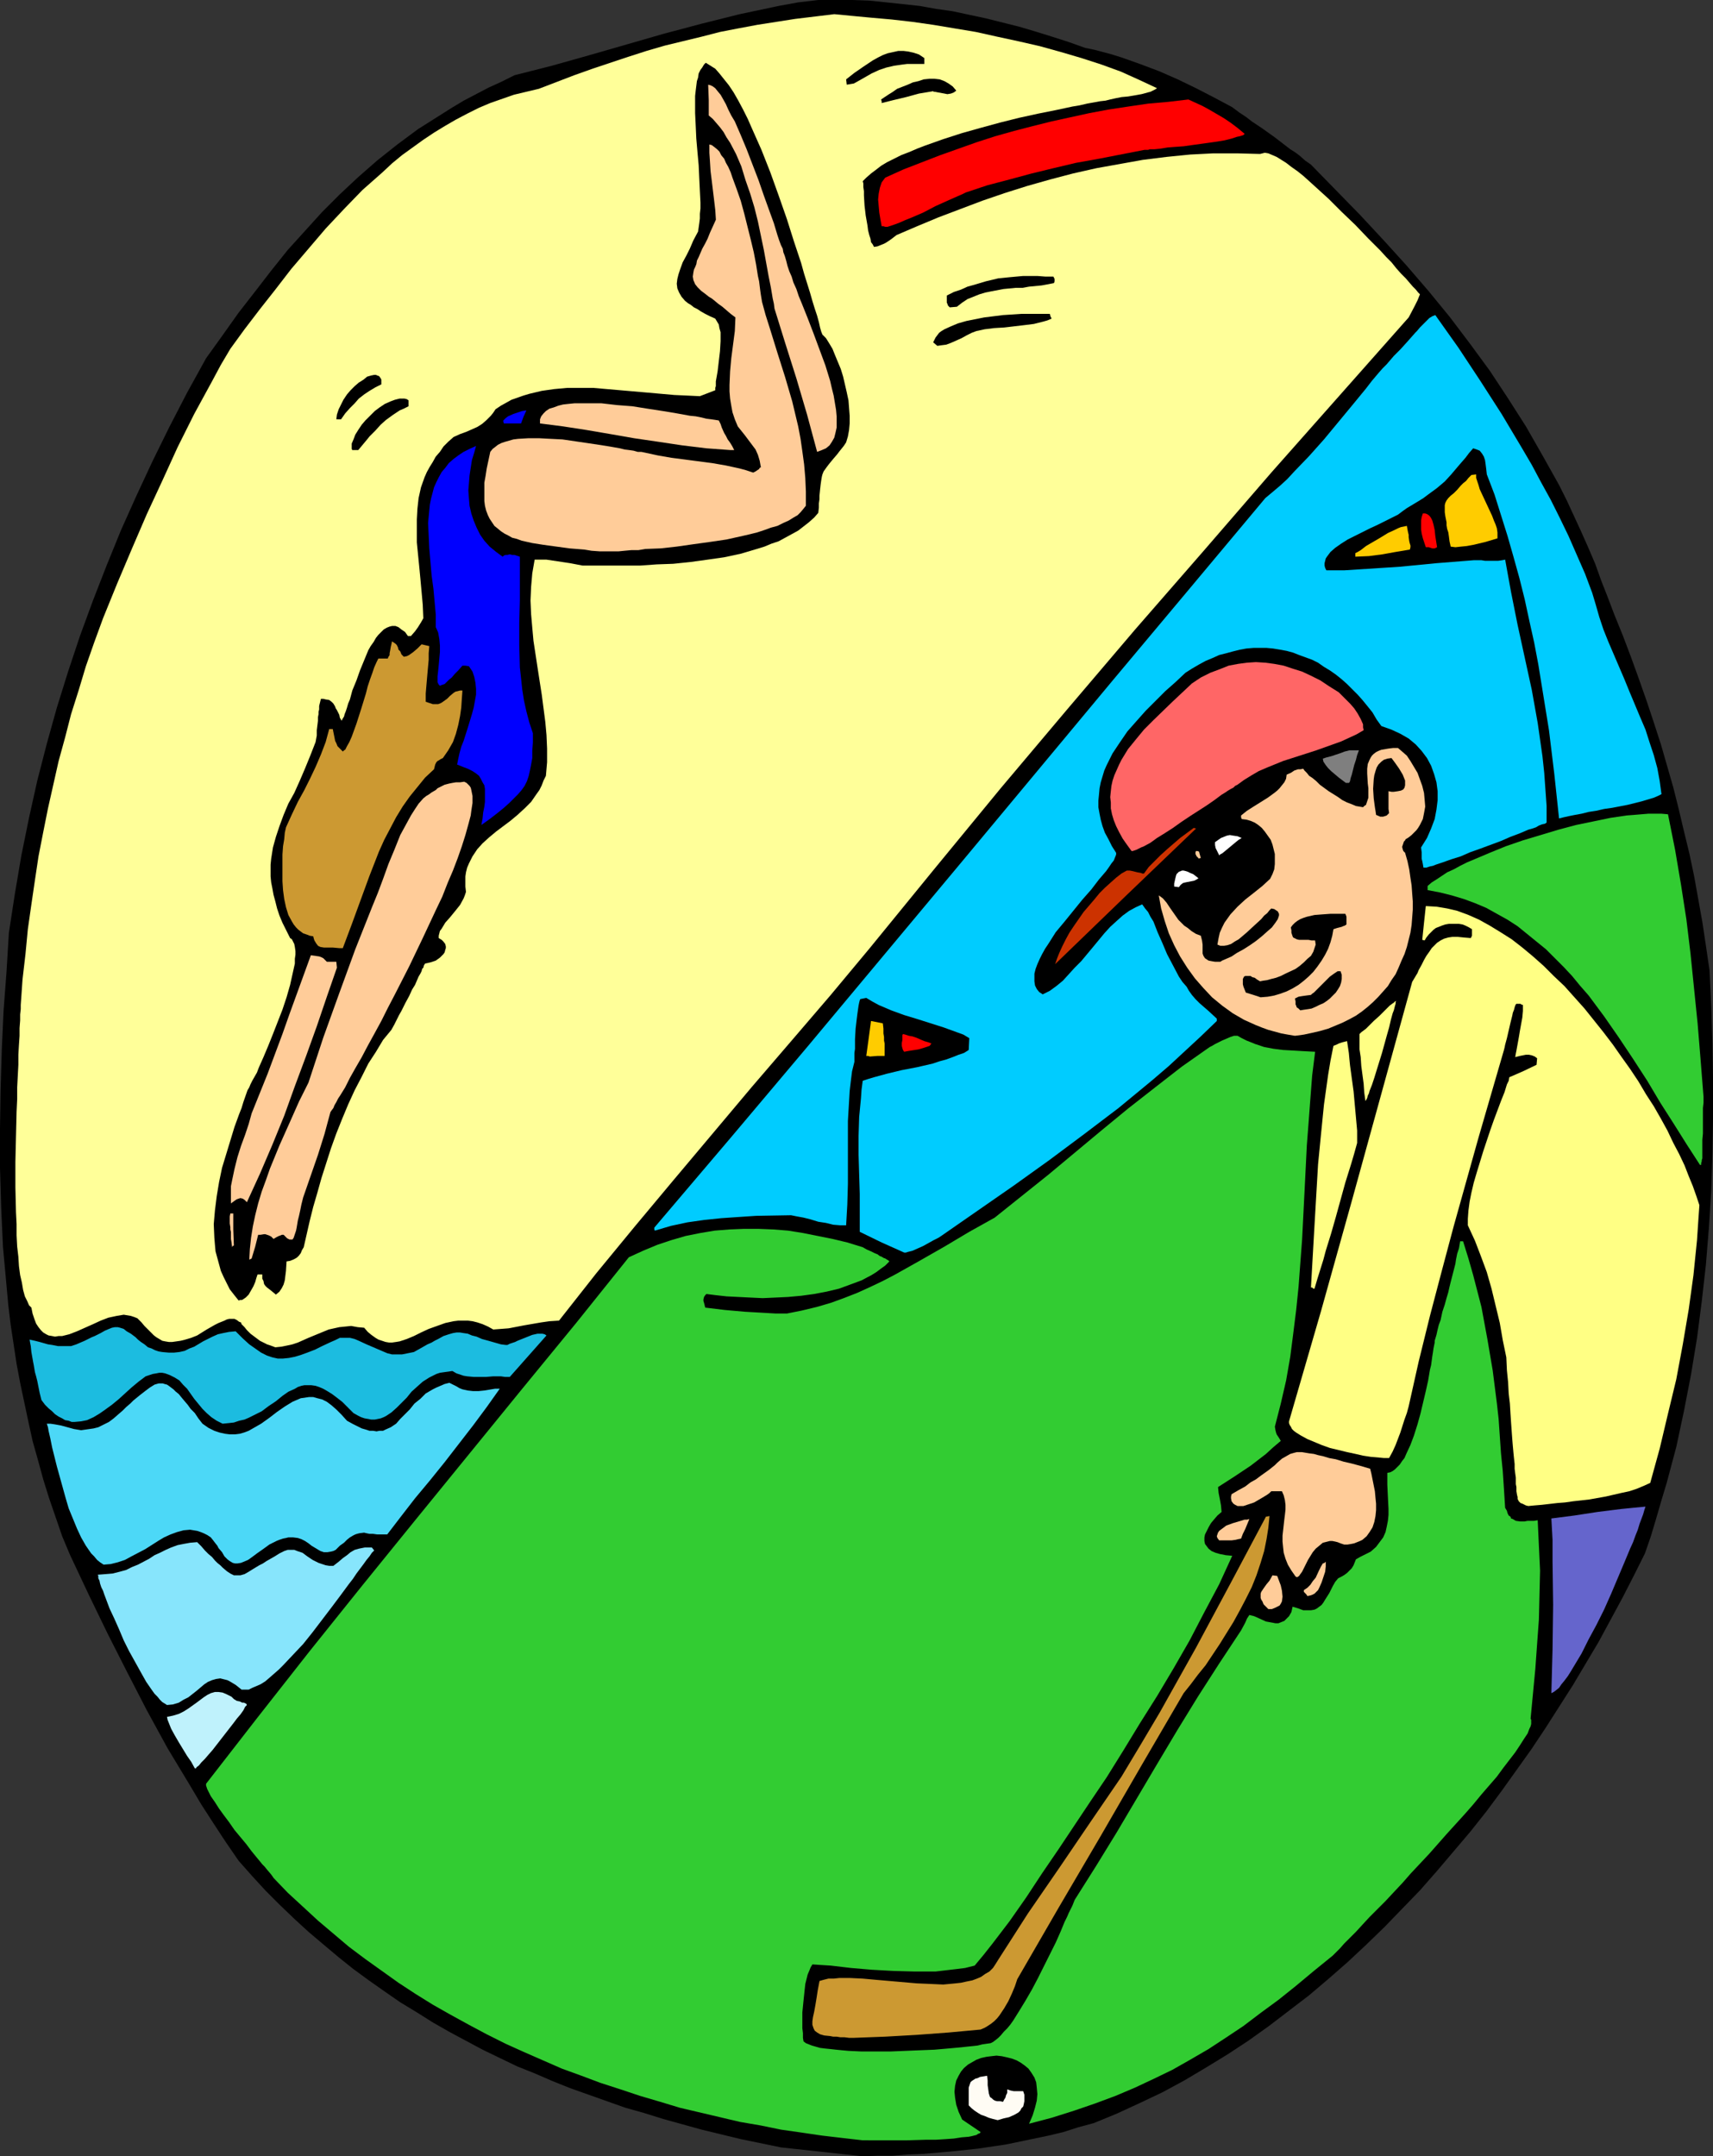 <?xml version="1.0" encoding="UTF-8" standalone="no"?>
<svg
   version="1.0"
   width="123.687mm"
   height="155.668mm"
   id="svg51"
   sodipodi:docname="Golfing &amp; Diving.wmf"
   xmlns:inkscape="http://www.inkscape.org/namespaces/inkscape"
   xmlns:sodipodi="http://sodipodi.sourceforge.net/DTD/sodipodi-0.dtd"
   xmlns="http://www.w3.org/2000/svg"
   xmlns:svg="http://www.w3.org/2000/svg">
  <rect width="100%" height="100%" fill="#333333" stroke="none"/>
  <sodipodi:namedview
     id="namedview51"
     pagecolor="#ffffff"
     bordercolor="#000000"
     borderopacity="0.25"
     inkscape:showpageshadow="2"
     inkscape:pageopacity="0.0"
     inkscape:pagecheckerboard="0"
     inkscape:deskcolor="#d1d1d1"
     inkscape:document-units="mm" />
  <defs
     id="defs1">
    <pattern
       id="WMFhbasepattern"
       patternUnits="userSpaceOnUse"
       width="6"
       height="6"
       x="0"
       y="0" />
  </defs>
  <path
     style="fill:#000000;fill-opacity:1;fill-rule:evenodd;stroke:none"
     d="m 235.436,588.353 -22.299,-2.424 -10.988,-2.262 -10.665,-2.585 -10.503,-2.909 -5.171,-1.616 -5.171,-1.454 -5.009,-1.778 -5.009,-1.778 -5.009,-1.778 -4.848,-1.939 -4.848,-2.101 -4.848,-1.939 -4.686,-2.262 -4.686,-2.262 -4.525,-2.424 -4.525,-2.424 -4.525,-2.585 -4.363,-2.747 -4.525,-2.747 -4.201,-2.909 -4.363,-3.07 -4.201,-3.07 -4.04,-3.232 -4.04,-3.393 -4.201,-3.555 -3.878,-3.555 -3.878,-3.717 -3.878,-3.878 -3.717,-4.04 -3.717,-4.201 -3.555,-5.171 -3.393,-5.171 -3.232,-5.009 -3.07,-5.171 -6.14,-10.18 -5.656,-10.342 -5.332,-10.342 -5.332,-10.503 -5.171,-10.665 -5.171,-10.988 -2.101,-5.009 -1.777,-5.171 -1.777,-5.171 -1.616,-5.171 -1.454,-5.332 -1.454,-5.171 -1.131,-5.171 -1.131,-5.333 -1.131,-5.333 -0.97,-5.171 -0.808,-5.333 -0.808,-5.333 -0.646,-5.332 L 1.777,350.814 0.808,340.149 0.323,329.484 0,318.658 v -10.665 l 0.162,-10.665 0.323,-10.827 0.485,-10.665 0.808,-10.665 0.646,-10.665 1.616,-10.503 1.777,-10.503 2.101,-10.342 2.262,-10.18 2.585,-10.019 2.747,-9.857 3.07,-9.857 3.232,-9.695 3.555,-9.695 3.717,-9.534 3.878,-9.534 4.201,-9.372 4.363,-9.372 4.686,-9.534 4.848,-9.372 5.171,-9.372 4.525,-6.302 4.363,-6.14 4.525,-5.817 4.363,-5.656 4.525,-5.656 4.686,-5.171 4.686,-5.171 4.848,-4.848 5.009,-4.686 5.171,-4.525 5.494,-4.363 5.656,-4.201 3.07,-1.939 3.07,-1.939 3.07,-1.939 3.232,-1.939 3.393,-1.778 3.393,-1.778 3.555,-1.616 3.555,-1.778 10.18,-2.585 10.342,-2.909 20.199,-5.817 10.342,-2.747 10.342,-2.585 5.332,-1.131 5.332,-1.131 5.332,-0.97 L 223.317,0 h 4.686 4.686 l 4.525,0.162 4.686,0.485 4.525,0.485 4.525,0.485 4.525,0.808 4.525,0.646 4.524,0.97 4.525,0.97 4.525,1.131 4.525,1.131 4.363,1.293 4.686,1.454 4.525,1.454 4.525,1.616 2.424,0.485 2.424,0.646 2.424,0.646 2.585,0.808 5.009,1.778 5.171,1.939 5.171,2.262 5.009,2.424 5.009,2.585 4.848,2.585 1.939,1.454 1.939,1.293 1.454,1.131 1.454,0.97 1.454,0.97 1.131,0.808 2.262,1.616 2.101,1.616 2.101,1.616 1.293,0.808 1.293,0.97 1.454,1.293 1.616,1.131 6.787,6.948 6.625,6.787 6.464,6.948 6.302,6.948 5.979,6.948 5.817,7.11 5.494,7.272 5.332,7.272 5.009,7.595 4.848,7.595 4.525,7.918 4.525,8.08 2.101,4.201 1.939,4.201 1.939,4.201 1.939,4.363 1.939,4.525 1.616,4.525 1.777,4.525 1.777,4.686 2.424,5.979 2.262,5.979 2.101,5.817 2.101,5.979 1.939,5.817 1.939,5.979 3.393,11.796 1.454,5.817 1.454,6.14 1.454,5.979 1.293,6.14 1.131,6.302 1.131,6.302 0.97,6.464 0.97,6.625 0.485,10.019 0.323,10.019 0.162,9.857 v 10.18 l -0.162,10.019 -0.323,10.019 -0.646,10.18 -0.808,10.019 -1.131,10.019 -1.293,10.019 -1.616,9.857 -1.939,10.019 -2.101,9.857 -2.585,9.695 -1.454,4.848 -1.454,5.009 -1.454,4.848 -1.616,4.686 -3.07,6.14 -3.07,5.979 -3.232,5.979 -3.232,5.979 -3.555,5.979 -3.555,5.979 -3.717,5.817 -3.717,5.817 -3.878,5.817 -4.04,5.656 -4.04,5.656 -4.201,5.656 -4.363,5.494 -4.525,5.333 -4.525,5.332 -4.686,5.333 -4.848,5.009 -4.848,5.009 -5.009,4.848 -5.009,4.686 -5.171,4.525 -5.332,4.525 -5.494,4.201 -5.494,4.201 -5.656,4.04 -5.656,3.717 -5.817,3.555 -5.979,3.555 -5.979,3.232 -6.14,2.909 -6.302,2.909 -6.302,2.585 -4.201,1.131 -4.04,1.293 -4.04,0.97 -3.878,0.808 -3.878,0.808 -3.878,0.808 -7.595,1.131 -7.595,0.808 -7.595,0.646 -4.04,0.162 -4.04,0.323 h -4.04 z"
     id="path1" />
  <path
     style="fill:#32cc32;fill-opacity:1;fill-rule:evenodd;stroke:none"
     d="m 235.436,583.99 -5.656,-0.646 -5.494,-0.646 -5.494,-0.808 -5.656,-0.808 -5.494,-1.131 -5.656,-0.97 -5.494,-1.293 -5.494,-1.293 -5.494,-1.293 -5.332,-1.616 -5.494,-1.616 -5.332,-1.778 -5.494,-1.778 -5.171,-1.939 -5.332,-1.939 -5.171,-2.262 -5.171,-2.262 -5.009,-2.262 -5.171,-2.585 -4.848,-2.585 -5.009,-2.747 -4.848,-2.747 -4.686,-2.909 -4.686,-3.07 -4.525,-3.232 -4.525,-3.232 -4.525,-3.393 -4.201,-3.555 -4.201,-3.555 -4.201,-3.878 -4.04,-3.717 -3.878,-4.04 -0.323,-0.485 -0.485,-0.646 -0.97,-1.131 -0.646,-0.808 -0.646,-0.646 -0.646,-0.808 -0.808,-0.97 -1.454,-1.778 -1.454,-1.939 -1.616,-1.939 -1.616,-1.939 -1.454,-2.101 -1.454,-1.939 -1.293,-1.778 -1.131,-1.778 -1.131,-1.616 -0.646,-1.293 -0.323,-0.646 -0.162,-0.485 -0.162,-0.485 v -0.485 l 14.058,-18.098 14.22,-18.098 14.381,-17.937 14.543,-17.937 29.086,-35.712 14.705,-17.937 14.381,-17.937 3.878,-1.778 3.878,-1.616 3.878,-1.293 3.878,-1.131 4.04,-0.808 3.878,-0.646 4.04,-0.323 3.878,-0.162 h 4.04 l 4.04,0.162 4.04,0.323 4.04,0.646 4.04,0.808 4.04,0.808 4.04,0.97 4.201,1.293 1.131,0.646 1.131,0.485 0.97,0.485 0.808,0.323 0.646,0.485 0.485,0.162 0.485,0.323 0.485,0.162 0.485,0.323 0.323,0.162 0.323,0.323 -1.131,1.131 -1.131,0.808 -1.293,0.97 -1.293,0.808 -2.747,1.454 -3.07,1.131 -3.07,1.131 -3.393,0.808 -3.393,0.646 -3.555,0.485 -3.555,0.323 -3.393,0.162 -3.555,0.162 -3.393,-0.162 -3.232,-0.162 -3.232,-0.162 -2.909,-0.323 -2.585,-0.323 -0.323,0.323 -0.323,0.485 -0.162,0.646 v 0.485 l 0.162,0.485 0.162,0.646 0.162,0.646 5.332,0.646 5.494,0.485 5.656,0.323 2.747,0.162 h 3.07 l 4.04,-0.808 4.04,-0.97 3.878,-1.131 3.555,-1.293 3.717,-1.454 3.555,-1.616 3.393,-1.616 3.393,-1.778 6.625,-3.717 6.787,-3.878 6.787,-4.04 6.948,-3.878 7.272,-5.817 7.272,-5.817 14.543,-12.119 7.272,-5.979 7.433,-5.817 7.272,-5.656 7.595,-5.332 0.646,-0.323 0.808,-0.485 0.97,-0.485 0.97,-0.485 2.262,-0.97 0.97,-0.323 h 0.97 l 1.131,0.646 1.293,0.646 2.424,0.97 2.424,0.808 2.585,0.485 2.585,0.323 2.909,0.162 2.747,0.162 3.07,0.162 -0.808,6.464 -0.485,6.302 -0.485,6.464 -0.485,6.302 -0.323,6.464 -0.323,6.464 -0.646,12.766 -0.97,12.927 -0.646,6.302 -0.808,6.464 -0.808,6.302 -1.131,6.464 -1.454,6.302 -1.616,6.302 0.162,0.97 0.162,0.646 0.162,0.485 0.323,0.485 0.323,0.485 0.485,0.808 -2.101,1.778 -1.939,1.778 -2.101,1.616 -2.101,1.616 -4.363,2.909 -4.525,2.909 0.162,1.616 0.323,1.616 0.323,1.778 0.162,1.778 -1.131,0.97 -0.97,1.131 -0.808,0.97 -0.646,1.131 -0.485,0.97 -0.485,0.97 -0.162,0.808 v 0.97 l 0.162,0.808 0.485,0.646 0.485,0.646 0.808,0.646 1.131,0.485 1.131,0.323 1.616,0.323 1.777,0.162 -1.777,3.878 -1.777,3.878 -4.04,7.595 -4.04,7.756 -4.363,7.595 -4.525,7.595 -4.686,7.433 -4.525,7.433 -4.525,7.272 -4.363,6.464 -8.726,13.089 -4.525,6.625 -4.363,6.625 -4.525,6.464 -4.686,6.14 -2.424,3.07 -2.424,2.909 -2.585,0.646 -2.585,0.323 -2.747,0.323 -2.747,0.323 h -2.909 -2.909 l -5.817,-0.162 -5.817,-0.323 -5.656,-0.485 -2.747,-0.323 -2.747,-0.323 -2.585,-0.162 -2.424,-0.162 -0.485,0.808 -0.323,0.808 -0.485,1.131 -0.323,1.293 -0.323,1.293 -0.162,1.454 -0.323,3.07 -0.323,3.232 v 3.07 1.293 l 0.162,1.293 v 1.293 l 0.162,0.97 0.646,0.485 0.808,0.323 0.808,0.323 1.131,0.323 1.131,0.323 1.293,0.162 1.616,0.162 1.454,0.162 1.616,0.162 1.777,0.162 3.555,0.162 h 3.878 4.04 l 7.918,-0.323 4.04,-0.162 3.717,-0.323 3.555,-0.323 1.454,-0.162 1.616,-0.162 1.454,-0.162 1.293,-0.323 1.131,-0.162 1.131,-0.162 0.646,-0.323 0.646,-0.485 0.808,-0.646 0.646,-0.646 0.808,-0.97 0.97,-0.97 0.808,-0.97 0.808,-1.131 1.616,-2.585 1.777,-2.909 1.777,-3.07 1.616,-3.07 3.232,-6.464 1.616,-3.232 1.293,-2.909 1.131,-2.747 0.646,-1.293 0.485,-1.131 0.485,-0.97 0.485,-0.97 0.323,-0.808 0.323,-0.808 5.817,-9.211 5.656,-9.211 10.988,-18.583 5.494,-9.211 5.656,-9.211 5.817,-9.049 5.979,-9.049 1.131,-2.101 0.485,-1.131 0.646,-0.97 0.646,0.162 0.646,0.162 1.454,0.646 1.777,0.808 1.777,0.323 0.808,0.162 h 0.808 l 0.808,-0.323 0.808,-0.323 0.646,-0.646 0.646,-0.646 0.646,-1.131 0.323,-1.454 1.616,0.485 1.293,0.485 h 1.131 0.97 l 0.97,-0.162 0.646,-0.323 0.646,-0.485 0.646,-0.485 0.485,-0.646 0.485,-0.808 1.131,-1.778 0.97,-1.939 0.646,-1.131 0.808,-0.97 0.97,-0.485 0.808,-0.485 0.646,-0.485 0.646,-0.646 0.646,-0.646 0.485,-0.808 0.323,-0.808 0.323,-0.808 1.131,-0.646 0.97,-0.485 0.97,-0.485 0.97,-0.485 1.454,-1.293 0.97,-1.293 0.97,-1.293 0.646,-1.454 0.323,-1.454 0.323,-1.616 0.162,-1.616 v -1.616 l -0.162,-3.232 -0.162,-3.393 v -1.616 -1.616 l 0.808,-0.162 0.646,-0.323 0.646,-0.485 0.646,-0.646 0.646,-0.646 0.646,-0.97 0.646,-0.808 0.485,-1.131 1.131,-2.424 0.97,-2.585 0.97,-3.07 0.808,-2.909 1.454,-6.14 0.646,-2.909 0.485,-2.909 0.323,-1.293 0.323,-2.424 0.162,-0.97 0.162,-1.131 0.162,-0.808 0.162,-0.808 v -0.485 l 0.485,-1.616 0.323,-1.454 0.323,-1.293 0.485,-1.293 0.485,-2.262 0.646,-1.939 0.485,-1.778 0.485,-1.616 0.323,-1.454 0.323,-1.293 1.293,-5.009 0.162,-1.131 0.323,-1.616 0.485,-1.454 0.323,-1.939 h 0.808 l 1.454,4.686 1.293,4.525 1.131,4.363 1.131,4.363 0.808,4.363 0.808,4.363 1.454,8.564 1.131,8.888 0.485,4.363 0.323,4.686 0.323,4.686 0.485,4.848 0.323,4.848 0.323,5.171 0.485,0.808 0.162,0.646 0.323,0.646 0.485,0.323 0.162,0.485 0.485,0.162 0.808,0.485 1.131,0.162 h 1.293 l 0.808,-0.162 h 0.808 0.97 l 0.97,-0.162 0.323,6.948 0.323,6.787 -0.162,6.787 -0.162,6.625 -0.485,6.625 -0.485,6.787 -0.646,6.787 -0.646,6.787 0.162,0.323 v 0.323 0.323 0.485 l -0.162,0.646 -0.323,0.646 -0.485,1.293 -0.97,1.454 -1.131,1.778 -1.293,1.939 -1.616,2.101 -1.616,2.101 -1.777,2.424 -2.101,2.424 -2.101,2.424 -2.262,2.747 -2.262,2.585 -4.848,5.332 -4.848,5.494 -5.009,5.333 -2.262,2.585 -2.424,2.585 -2.262,2.424 -2.262,2.262 -2.101,2.101 -1.939,2.101 -1.777,1.939 -1.616,1.616 -1.616,1.616 -1.131,1.293 -1.131,1.131 -0.808,0.808 -5.171,4.201 -4.848,4.04 -4.848,3.878 -4.848,3.555 -4.686,3.555 -4.848,3.232 -4.686,3.07 -5.009,2.909 -4.848,2.747 -5.009,2.424 -5.171,2.424 -5.332,2.262 -5.656,2.101 -5.656,1.939 -6.14,1.939 -6.14,1.616 0.485,-1.131 0.485,-1.131 0.646,-2.101 0.485,-1.939 0.162,-1.778 -0.162,-1.778 -0.162,-1.454 -0.485,-1.293 -0.808,-1.293 -0.808,-1.131 -0.97,-0.808 -1.131,-0.808 -1.131,-0.646 -1.293,-0.485 -1.293,-0.323 -1.454,-0.323 -1.454,-0.162 -1.454,0.162 -1.293,0.162 -1.454,0.323 -1.293,0.485 -1.131,0.646 -1.131,0.646 -1.131,0.97 -0.808,0.97 -0.646,1.131 -0.646,1.293 -0.323,1.454 -0.162,1.616 0.162,1.616 0.323,1.939 0.646,1.939 0.97,2.101 5.009,3.393 -0.162,0.323 -0.485,0.162 -0.485,0.323 -0.646,0.162 -0.646,0.162 -0.808,0.162 -1.939,0.162 -2.101,0.323 -2.262,0.162 -2.585,0.162 h -2.585 l -5.332,0.162 h -7.272 -1.939 z"
     id="path2" />
  <path
     style="fill:#fffcf4;fill-opacity:1;fill-rule:evenodd;stroke:none"
     d="m 272.279,578.496 -1.293,-0.323 -1.131,-0.323 -1.131,-0.485 -0.97,-0.323 -0.808,-0.485 -0.97,-0.646 -0.808,-0.646 -0.808,-0.808 v -3.393 -1.454 l 0.323,-0.97 0.162,-0.485 0.323,-0.323 0.485,-0.323 0.485,-0.323 0.646,-0.162 0.646,-0.323 0.97,-0.162 0.97,-0.162 0.162,1.293 v 1.293 l 0.162,1.131 0.162,1.131 0.323,0.97 0.485,0.323 0.323,0.323 0.485,0.323 0.646,0.162 h 0.808 l 0.808,0.162 0.323,-0.646 0.323,-0.485 0.162,-0.646 0.323,-0.646 v -0.485 -0.485 l 0.485,0.162 0.485,0.162 0.808,0.162 h 2.585 l 0.323,0.97 v 0.97 0.808 l -0.162,0.808 -0.162,0.646 -0.485,0.485 -0.323,0.646 -0.485,0.485 -1.131,0.646 -1.454,0.646 -1.454,0.323 z"
     id="path3" />
  <path
     style="fill:#cc9932;fill-opacity:1;fill-rule:evenodd;stroke:none"
     d="m 233.012,556.035 h -1.293 l -1.293,-0.162 h -1.131 l -0.97,-0.162 h -0.97 l -0.808,-0.162 -1.616,-0.162 -1.131,-0.323 -0.808,-0.485 -0.646,-0.485 -0.323,-0.646 -0.323,-0.97 v -0.97 l 0.162,-1.131 0.323,-1.454 0.323,-1.778 0.323,-1.939 0.323,-2.101 0.485,-2.585 1.131,-0.323 1.293,-0.323 h 1.454 l 1.454,-0.162 h 3.07 l 3.393,0.162 3.555,0.323 3.717,0.323 7.433,0.646 3.717,0.162 3.555,0.162 3.393,-0.323 1.454,-0.162 1.454,-0.323 1.616,-0.323 1.293,-0.485 1.131,-0.485 1.131,-0.808 1.131,-0.646 0.97,-0.97 0.646,-0.97 0.808,-1.293 4.04,-6.302 4.04,-6.302 8.564,-12.443 8.564,-12.604 8.403,-12.281 5.332,-8.888 5.171,-8.726 9.857,-17.613 9.534,-17.775 9.534,-17.937 0.97,-0.162 -0.323,3.232 -0.485,3.07 -0.646,3.232 -0.97,3.232 -1.131,3.393 -1.293,3.232 -1.616,3.232 -1.616,3.07 -1.777,3.232 -3.717,5.979 -1.939,2.909 -1.939,2.909 -2.101,2.585 -1.939,2.585 -1.939,2.424 -11.311,19.391 -11.311,19.553 -11.473,19.553 -11.311,19.553 -0.646,1.939 -0.808,1.939 -0.97,2.101 -1.131,1.939 -1.293,1.939 -0.646,0.808 -0.808,0.808 -0.808,0.646 -0.97,0.646 -0.808,0.485 -1.131,0.485 -8.726,0.808 -8.726,0.646 -8.564,0.485 z"
     id="path4" />
  <path
     style="fill:#bff2fc;fill-opacity:1;fill-rule:evenodd;stroke:none"
     d="m 53.163,482.511 -0.97,-1.778 -1.131,-1.616 -2.262,-3.717 -1.131,-1.939 -0.97,-1.778 -0.646,-1.616 -0.323,-0.808 -0.162,-0.808 1.616,-0.323 1.616,-0.485 1.293,-0.646 1.293,-0.808 2.262,-1.616 1.939,-1.454 0.97,-0.646 0.97,-0.485 1.131,-0.323 h 0.97 l 1.131,0.162 1.131,0.485 0.646,0.323 0.646,0.323 0.646,0.646 0.808,0.485 0.808,0.162 0.646,0.323 h 0.485 l 0.323,0.162 0.323,0.162 0.162,0.323 -0.485,0.485 -0.485,0.97 -0.808,1.131 -0.97,1.131 -0.97,1.293 -1.131,1.454 -2.262,2.909 -2.262,2.909 -1.131,1.293 -0.97,1.131 -0.97,0.97 -0.646,0.808 -0.646,0.485 -0.162,0.323 z"
     id="path5" />
  <path
     style="fill:#87e5fc;fill-opacity:1;fill-rule:evenodd;stroke:none"
     d="m 45.568,465.221 -0.485,-0.323 -0.808,-0.485 -0.646,-0.646 -0.646,-0.808 -0.808,-0.808 -0.808,-1.131 -1.454,-2.101 -1.454,-2.585 -1.616,-2.909 -1.616,-2.909 -1.454,-2.909 -1.293,-3.07 -1.293,-2.909 -1.293,-2.747 -0.97,-2.585 -0.485,-1.293 -0.323,-0.97 -0.485,-0.97 -0.323,-0.97 -0.162,-0.808 -0.323,-0.646 v -0.646 l -0.162,-0.323 2.101,-0.162 1.939,-0.162 1.939,-0.485 1.777,-0.485 1.616,-0.808 1.616,-0.646 3.07,-1.616 1.454,-0.97 1.454,-0.646 1.616,-0.808 1.454,-0.646 1.777,-0.646 1.616,-0.323 1.777,-0.323 1.939,-0.162 1.131,1.131 0.97,1.131 0.97,0.97 0.97,0.808 0.808,0.97 0.646,0.646 0.808,0.646 0.646,0.646 1.131,0.97 0.97,0.646 0.97,0.485 h 0.97 0.808 l 1.131,-0.323 1.131,-0.646 1.293,-0.808 1.616,-0.97 0.97,-0.485 0.97,-0.646 1.131,-0.646 1.131,-0.646 1.293,-0.808 1.293,-0.646 0.97,-0.323 h 0.97 0.808 l 0.808,0.323 1.454,0.485 1.293,0.97 1.454,0.97 1.616,0.808 0.97,0.323 0.97,0.323 0.97,0.162 h 1.131 l 1.454,-1.131 1.131,-0.97 1.131,-0.808 0.97,-0.808 1.131,-0.646 1.131,-0.323 0.808,-0.162 0.808,-0.162 h 1.939 l 0.646,0.808 -0.646,0.646 -0.646,0.97 -0.808,0.97 -0.808,1.131 -0.97,1.293 -0.97,1.293 -0.97,1.454 -1.131,1.454 -2.262,3.07 -2.424,3.232 -5.171,6.787 -2.585,3.232 -2.747,2.909 -2.747,2.909 -1.131,1.131 -1.293,1.131 -1.293,1.131 -1.131,0.97 -1.293,0.808 -1.131,0.485 -1.131,0.485 -0.97,0.485 h -0.97 -0.97 l -0.808,-0.646 -0.808,-0.646 -0.808,-0.485 -0.808,-0.485 -0.646,-0.323 -0.646,-0.162 -1.293,-0.323 -1.131,0.162 -1.131,0.323 -1.131,0.485 -0.97,0.646 -2.101,1.778 -2.262,1.778 -1.293,0.646 -1.293,0.808 -1.616,0.485 z"
     id="path6" />
  <path
     style="fill:#6565cc;fill-opacity:1;fill-rule:evenodd;stroke:none"
     d="m 423.365,461.989 0.323,-11.958 0.162,-12.119 -0.162,-11.958 v -5.817 l -0.323,-5.817 6.302,-0.808 6.302,-0.97 6.464,-0.808 3.232,-0.323 3.393,-0.323 -0.323,0.97 -0.323,1.131 -0.485,1.293 -0.485,1.293 -0.485,1.616 -0.646,1.616 -0.646,1.778 -0.808,1.778 -1.616,3.878 -1.777,4.201 -1.777,4.201 -1.939,4.363 -2.101,4.201 -2.101,3.878 -1.939,3.878 -0.97,1.616 -0.97,1.616 -0.97,1.616 -0.808,1.293 -0.97,1.293 -0.808,0.97 -0.646,0.97 -0.808,0.646 -0.646,0.485 z"
     id="path7" />
  <path
     style="fill:#ffcc99;fill-opacity:1;fill-rule:evenodd;stroke:none"
     d="m 346.125,439.043 -0.646,-0.646 -0.646,-0.646 -0.323,-0.808 -0.323,-0.485 -0.162,-0.485 v -0.646 -0.485 l 0.162,-0.485 0.646,-0.97 0.808,-1.131 0.808,-0.97 0.808,-1.454 1.293,0.162 0.485,1.293 0.485,1.293 0.323,1.454 0.162,1.616 -0.162,1.293 -0.323,0.646 -0.323,0.485 -0.646,0.323 -0.646,0.323 -0.808,0.323 z"
     id="path8" />
  <path
     style="fill:#ffcc99;fill-opacity:1;fill-rule:evenodd;stroke:none"
     d="m 356.79,435.488 -0.323,-0.485 -0.323,-0.323 -0.162,-0.162 -0.162,-0.162 v -0.323 -0.162 l 0.97,-0.646 0.808,-0.808 0.646,-0.97 0.808,-0.97 0.97,-2.101 0.485,-0.97 0.485,-0.808 0.485,-0.162 0.323,-0.323 v 1.293 l -0.162,1.454 -0.485,1.454 -0.485,1.454 -0.646,1.454 -0.323,0.646 -0.485,0.485 -0.485,0.485 -0.646,0.323 -0.485,0.162 z"
     id="path9" />
  <path
     style="fill:#ffcc99;fill-opacity:1;fill-rule:evenodd;stroke:none"
     d="m 353.558,430.156 -1.131,-1.616 -0.97,-1.616 -0.646,-1.616 -0.485,-1.616 -0.162,-1.454 -0.162,-1.616 v -1.616 l 0.162,-1.454 0.323,-2.909 0.162,-1.293 0.162,-1.454 v -1.293 l -0.162,-1.293 -0.323,-1.293 -0.485,-1.131 h -2.909 l -0.485,0.485 -0.646,0.485 -0.808,0.485 -0.808,0.485 -1.939,1.131 -1.939,0.646 -0.97,0.323 h -0.808 -0.808 l -0.646,-0.323 -0.485,-0.323 -0.485,-0.646 -0.162,-0.808 v -0.485 l 0.162,-0.646 1.939,-1.131 1.777,-0.97 1.454,-1.131 1.454,-0.808 1.293,-0.97 1.131,-0.808 1.131,-0.808 0.808,-0.646 0.808,-0.646 0.646,-0.646 1.293,-1.131 1.131,-0.646 1.131,-0.646 1.131,-0.323 0.646,-0.162 h 1.454 l 0.97,0.162 0.97,0.162 1.293,0.162 1.131,0.323 1.454,0.323 1.616,0.485 1.777,0.323 2.101,0.646 2.101,0.485 2.424,0.646 2.747,0.808 0.323,1.293 0.323,1.616 0.323,1.616 0.323,1.616 0.162,1.778 0.162,1.616 v 1.778 l -0.162,1.616 -0.323,1.616 -0.485,1.454 -0.808,1.293 -0.808,1.131 -1.131,0.97 -0.646,0.323 -0.808,0.323 -0.808,0.323 -0.808,0.162 -0.97,0.162 h -0.97 l -0.97,-0.323 -0.808,-0.323 -0.646,-0.162 -0.808,-0.162 h -0.646 l -0.646,0.162 -1.293,0.323 -0.97,0.808 -0.97,0.808 -0.808,0.97 -1.293,2.101 -0.646,1.293 -0.485,0.97 -0.485,0.97 -0.485,0.646 -0.323,0.485 -0.485,0.323 h -0.162 z"
     id="path10" />
  <path
     style="fill:#4cd8f7;fill-opacity:1;fill-rule:evenodd;stroke:none"
     d="m 28.278,426.924 -0.97,-0.646 -0.808,-0.646 -0.808,-0.97 -0.808,-0.808 -1.454,-2.101 -1.293,-2.262 -1.131,-2.424 -1.131,-2.747 -1.131,-2.747 -0.808,-2.747 -1.616,-5.817 -0.808,-2.909 -0.646,-2.585 -0.646,-2.585 -0.485,-2.424 -0.485,-2.101 -0.162,-0.97 -0.323,-0.97 h 0.97 l 1.131,0.162 1.777,0.323 1.777,0.485 1.777,0.485 1.939,0.323 1.131,-0.162 1.131,-0.162 1.131,-0.162 1.293,-0.323 1.293,-0.646 1.616,-0.808 1.293,-0.97 1.293,-1.131 1.131,-0.97 0.97,-0.97 1.131,-0.97 0.808,-0.808 1.777,-1.454 1.454,-1.131 1.293,-0.97 1.293,-0.808 1.131,-0.323 h 1.131 l 0.485,0.162 0.646,0.162 0.485,0.323 0.646,0.485 0.646,0.485 0.646,0.646 0.808,0.646 0.646,0.808 0.808,0.97 0.97,1.131 0.808,1.131 1.131,1.131 0.97,1.454 1.131,1.454 1.616,1.131 1.616,0.808 1.454,0.485 1.454,0.323 1.293,0.162 h 1.454 l 1.293,-0.162 1.131,-0.323 1.293,-0.485 1.131,-0.646 2.262,-1.293 2.262,-1.616 2.101,-1.616 2.101,-1.454 2.101,-1.293 1.131,-0.485 1.131,-0.485 1.131,-0.162 1.131,-0.162 h 1.131 l 1.131,0.323 1.293,0.323 1.293,0.646 1.293,0.97 1.293,1.131 1.454,1.454 1.454,1.616 1.454,0.808 1.293,0.646 1.293,0.646 1.131,0.323 0.97,0.323 h 0.97 l 0.97,0.162 0.808,-0.162 h 0.97 l 0.646,-0.323 1.454,-0.646 1.454,-0.97 1.131,-1.293 1.293,-1.293 1.293,-1.293 1.293,-1.616 1.616,-1.293 1.454,-1.454 1.939,-1.131 0.97,-0.485 1.131,-0.485 1.131,-0.485 1.293,-0.323 0.97,0.485 0.97,0.485 0.808,0.485 0.808,0.323 1.454,0.323 1.454,0.162 h 1.454 l 1.616,-0.162 1.939,-0.323 0.97,-0.162 h 1.293 l -3.555,5.009 -3.717,5.009 -7.756,10.019 -4.04,5.009 -4.04,4.848 -3.878,5.009 -3.717,4.848 h -1.616 -1.131 l -1.131,-0.162 h -0.97 l -0.808,-0.162 -0.646,-0.162 -1.293,0.162 -0.646,0.162 -0.485,0.162 -0.646,0.323 -0.808,0.485 -0.808,0.646 -0.808,0.808 -1.131,0.808 -1.131,1.131 -0.646,0.323 -0.646,0.162 -0.97,0.162 h -0.97 l -0.97,-0.323 -0.808,-0.485 -1.616,-0.97 -0.808,-0.646 -0.97,-0.646 -0.97,-0.485 -0.97,-0.323 -1.293,-0.162 H 78.694 l -0.646,0.162 -0.808,0.162 -0.97,0.323 -0.808,0.323 -0.97,0.485 -0.97,0.485 -1.777,1.293 -1.616,1.131 -1.293,0.97 -1.131,0.808 -1.131,0.485 -0.808,0.323 -0.97,0.162 h -0.646 l -0.646,-0.162 -0.808,-0.485 -0.646,-0.485 -0.808,-0.808 -0.646,-1.131 -0.97,-1.131 -0.323,-0.646 -0.646,-0.808 -0.485,-0.646 -0.646,-0.808 -0.97,-0.646 -0.97,-0.485 -0.808,-0.323 -0.97,-0.323 -0.97,-0.162 -0.97,-0.162 -1.777,0.162 -1.777,0.485 -1.777,0.646 -1.777,0.808 -1.616,0.97 -3.555,2.262 -3.717,1.939 -1.777,0.97 -1.939,0.646 -1.939,0.485 z"
     id="path11" />
  <path
     style="fill:#ffcc99;fill-opacity:1;fill-rule:evenodd;stroke:none"
     d="m 332.713,420.298 -0.485,-0.646 -0.162,-0.485 0.162,-0.485 0.162,-0.485 0.323,-0.485 0.646,-0.485 0.646,-0.485 0.646,-0.485 1.777,-0.646 1.616,-0.485 1.616,-0.485 h 0.646 l 0.646,-0.162 -1.131,2.747 -0.646,1.293 -0.485,1.293 -0.808,0.162 -0.646,0.162 -1.131,0.162 h -0.646 z"
     id="path12" />
  <path
     style="fill:#ffff84;fill-opacity:1;fill-rule:evenodd;stroke:none"
     d="m 417.063,410.926 -0.646,-0.162 -0.323,-0.162 -0.646,-0.323 -0.485,-0.162 -0.485,-0.485 -0.162,-0.323 -0.162,-0.323 v -0.485 l -0.162,-0.646 -0.162,-0.97 v -1.131 l -0.162,-0.808 v -0.808 -0.97 l -0.162,-1.131 -0.162,-1.293 v -1.293 l -0.162,-1.454 -0.162,-1.616 -0.162,-1.778 -0.162,-1.939 -0.162,-2.262 -0.162,-2.262 -0.162,-2.424 -0.162,-2.747 -0.323,-2.747 -0.162,-3.07 -0.323,-3.232 -0.162,-3.555 -0.97,-4.686 -0.808,-4.686 -1.131,-4.686 -1.131,-4.686 -1.293,-4.525 -1.616,-4.363 -1.616,-4.201 -1.939,-4.201 v -0.808 -0.97 l 0.162,-2.262 0.323,-2.424 0.485,-2.424 0.646,-2.747 0.808,-2.747 1.777,-5.817 1.939,-5.817 0.97,-2.747 0.97,-2.585 0.97,-2.585 0.97,-2.424 0.646,-2.101 0.485,-0.97 0.162,-0.97 3.717,-1.616 3.717,-1.778 0.162,-1.778 -0.646,-0.485 -0.808,-0.323 -0.808,-0.162 h -0.808 l -1.616,0.323 -0.646,0.162 -0.646,0.162 0.162,-0.97 0.162,-0.808 0.323,-1.778 0.323,-1.778 0.323,-1.939 0.323,-1.778 0.323,-1.778 0.162,-1.778 v -1.616 l -0.485,-0.162 -0.162,-0.162 h -0.485 -0.646 l -0.162,0.162 -0.162,0.323 -0.162,0.485 -0.162,0.646 -0.323,0.808 -0.162,0.808 -0.485,1.939 -0.97,4.201 -0.485,1.778 -0.162,0.808 -0.162,0.646 -6.948,23.915 -3.393,12.119 -3.393,12.119 -3.232,12.119 -3.232,12.281 -3.07,12.443 -2.747,12.281 -0.485,1.778 -0.646,1.778 -1.131,3.555 -1.293,3.393 -0.808,1.778 -0.97,1.778 h -1.454 l -1.616,-0.162 -1.939,-0.162 -2.101,-0.323 -2.101,-0.485 -2.262,-0.485 -4.686,-1.131 -2.262,-0.808 -1.939,-0.808 -1.939,-0.808 -1.777,-0.97 -1.293,-0.808 -0.646,-0.485 -0.485,-0.485 -0.323,-0.646 -0.323,-0.485 -0.162,-0.485 v -0.485 l 4.363,-15.028 4.363,-15.028 8.403,-30.056 8.241,-29.894 8.241,-29.894 0.97,-1.616 0.485,-0.808 0.323,-0.808 0.808,-1.454 0.646,-1.293 0.646,-1.131 0.808,-1.131 0.646,-0.97 0.808,-0.808 0.646,-0.646 0.97,-0.646 0.97,-0.485 1.131,-0.323 1.131,-0.162 h 1.454 l 1.616,0.162 1.939,0.162 0.162,-0.323 0.162,-0.323 v -0.646 -1.131 l -0.808,-0.485 -0.97,-0.485 -0.808,-0.323 -0.97,-0.162 h -0.97 -0.97 -0.808 l -0.97,0.162 -0.97,0.323 -0.808,0.323 -0.808,0.323 -0.646,0.485 -0.646,0.646 -0.646,0.646 -0.646,0.808 -0.485,0.808 -0.646,-0.162 0.485,-4.686 0.485,-4.525 2.909,0.162 2.909,0.485 2.747,0.646 3.07,1.131 2.909,1.293 2.909,1.616 2.909,1.778 3.07,1.939 2.909,2.262 2.909,2.424 2.909,2.585 2.747,2.747 2.909,2.747 2.747,3.07 2.747,3.07 2.585,3.232 2.585,3.232 2.585,3.393 2.262,3.232 2.424,3.393 2.262,3.393 2.101,3.555 2.101,3.232 1.939,3.393 1.777,3.232 1.616,3.393 1.616,3.07 1.454,3.07 1.131,2.909 1.131,2.747 0.97,2.747 0.808,2.424 -0.323,4.686 -0.323,4.848 -0.97,9.534 -1.293,9.372 -1.616,9.534 -1.777,9.534 -2.262,9.372 -2.262,9.534 -2.585,9.372 -1.777,0.808 -1.939,0.808 -1.939,0.646 -2.262,0.485 -4.201,0.97 -4.525,0.808 -4.363,0.485 -2.262,0.323 -2.101,0.162 -4.201,0.485 -1.939,0.162 z"
     id="path13" />
  <path
     style="fill:#1cbce0;fill-opacity:1;fill-rule:evenodd;stroke:none"
     d="m 60.758,388.465 -1.616,-0.808 -1.454,-0.97 -1.293,-1.131 -1.131,-1.131 -2.262,-2.747 -1.939,-2.747 -1.131,-1.131 -0.97,-1.131 -1.293,-0.808 -1.293,-0.646 -1.293,-0.485 -0.808,-0.162 H 43.468 l -0.808,0.162 -0.97,0.162 -0.97,0.323 -0.97,0.323 -1.939,1.454 -1.939,1.616 -1.777,1.616 -1.777,1.616 -1.777,1.454 -1.777,1.293 -1.616,1.131 -1.616,0.97 -1.777,0.808 -1.616,0.323 -1.777,0.162 h -0.808 l -0.808,-0.323 -0.97,-0.162 -0.808,-0.485 -0.97,-0.485 -0.97,-0.646 -0.808,-0.808 -0.97,-0.808 -0.97,-0.97 -0.97,-1.293 -0.485,-1.939 -0.323,-1.616 -0.323,-1.616 -0.323,-1.293 -0.323,-1.131 -0.162,-0.97 -0.162,-0.97 -0.162,-0.808 -0.485,-2.747 -0.162,-1.616 -0.162,-0.808 -0.162,-0.97 1.454,0.323 1.293,0.323 1.131,0.323 1.131,0.323 1.131,0.162 1.616,0.323 h 1.616 1.939 l 1.454,-0.485 1.131,-0.485 1.131,-0.485 0.97,-0.485 0.97,-0.485 0.808,-0.323 1.616,-0.808 1.131,-0.646 1.131,-0.485 0.808,-0.323 0.808,-0.162 h 0.808 l 0.646,0.162 0.97,0.323 0.808,0.646 1.131,0.646 1.293,0.97 0.646,0.646 0.808,0.646 0.97,0.646 0.97,0.808 0.97,0.323 0.97,0.485 0.97,0.323 0.97,0.162 1.777,0.162 h 1.454 l 1.454,-0.162 1.454,-0.323 1.293,-0.646 1.293,-0.485 2.424,-1.454 2.585,-1.293 1.454,-0.646 1.454,-0.323 1.616,-0.323 1.777,-0.162 0.97,0.97 0.97,0.97 1.777,1.616 1.616,1.131 1.616,1.131 1.616,0.808 1.454,0.485 1.454,0.323 h 1.454 l 1.616,-0.162 1.616,-0.323 1.616,-0.485 1.777,-0.646 2.101,-0.808 1.939,-0.97 2.424,-1.131 1.131,-0.485 1.293,-0.646 h 1.454 1.293 l 1.293,0.323 1.131,0.485 2.101,0.97 2.262,0.97 2.262,0.97 1.131,0.485 1.293,0.323 h 1.293 1.454 l 1.616,-0.323 1.616,-0.323 1.454,-0.808 1.131,-0.646 1.131,-0.646 1.131,-0.485 0.808,-0.485 0.97,-0.485 1.454,-0.808 1.454,-0.485 1.131,-0.323 0.97,-0.162 h 0.97 l 0.97,0.162 1.131,0.162 1.131,0.485 1.293,0.323 1.454,0.646 1.777,0.485 1.131,0.323 2.262,0.646 1.293,0.162 h 0.485 l 0.646,-0.323 1.454,-0.485 0.646,-0.323 0.808,-0.323 1.616,-0.646 1.616,-0.646 1.454,-0.323 h 0.646 0.646 l 0.646,0.162 0.485,0.323 -10.019,11.311 h -1.293 l -1.131,-0.162 h -2.101 l -1.939,0.162 h -1.777 -1.616 l -1.777,-0.162 -0.97,-0.162 -0.97,-0.323 -0.97,-0.323 -1.131,-0.646 -1.131,0.162 -1.131,0.162 -1.131,0.162 -0.97,0.323 -1.939,0.97 -1.777,1.131 -1.454,1.293 -1.616,1.454 -1.293,1.616 -1.454,1.454 -1.293,1.293 -1.454,1.293 -1.454,0.97 -0.646,0.323 -0.808,0.323 -0.808,0.162 -0.808,0.162 h -0.97 l -0.808,-0.162 -0.97,-0.162 -0.97,-0.323 -0.97,-0.485 -1.131,-0.646 -1.616,-1.616 -1.454,-1.454 -1.454,-1.131 -1.293,-0.97 -1.293,-0.808 -1.131,-0.646 -1.131,-0.485 -0.97,-0.323 -1.131,-0.162 H 84.027 83.057 l -0.808,0.162 -0.97,0.323 -0.808,0.485 -1.777,0.808 -1.616,1.131 -1.777,1.454 -0.97,0.646 -0.97,0.646 -1.939,1.454 -2.262,1.131 -1.293,0.646 -1.131,0.485 -1.454,0.323 -1.454,0.485 -1.454,0.162 z"
     id="path14" />
  <path
     style="fill:#ffff99;fill-opacity:1;fill-rule:evenodd;stroke:none"
     d="m 75.139,367.62 -1.293,-0.485 -0.97,-0.323 -0.97,-0.485 -0.97,-0.485 -1.293,-0.97 -1.293,-0.97 -0.97,-0.97 -0.646,-0.808 -0.808,-0.808 -0.162,-0.485 -0.485,-0.162 -0.646,-0.485 -0.646,-0.323 h -0.97 -0.485 l -0.646,0.162 -0.646,0.323 -0.808,0.323 -0.808,0.323 -0.97,0.485 -1.131,0.646 -1.131,0.646 -1.293,0.808 -1.293,0.808 -1.616,0.646 -1.616,0.485 -1.293,0.323 -1.131,0.162 -1.131,0.162 h -0.97 l -0.97,-0.162 -0.808,-0.162 -0.808,-0.485 -0.808,-0.485 -0.646,-0.485 -0.808,-0.808 -0.808,-0.808 -0.97,-0.97 -0.808,-0.97 -1.131,-1.131 -0.808,-0.323 -0.97,-0.323 -0.97,-0.162 -0.97,-0.162 -0.97,0.162 -0.97,0.162 -2.262,0.485 -2.101,0.808 -2.101,0.97 -4.363,1.939 -2.101,0.808 -1.939,0.485 h -0.97 l -0.97,0.162 -0.808,-0.162 -0.97,-0.162 -0.646,-0.323 -0.808,-0.485 -0.646,-0.646 -0.646,-0.808 -0.646,-0.97 -0.485,-1.293 -0.485,-1.454 -0.323,-1.616 -0.323,-0.323 -0.323,-0.323 -0.485,-1.131 -0.646,-1.293 -0.485,-1.778 -0.323,-1.939 -0.485,-2.101 -0.323,-2.424 -0.162,-2.585 -0.323,-2.747 -0.162,-3.07 v -3.07 l -0.162,-3.232 -0.162,-6.787 v -6.948 l 0.162,-6.948 0.162,-6.787 0.162,-3.393 v -3.232 l 0.162,-3.07 0.162,-3.07 v -2.747 l 0.162,-2.747 0.162,-2.424 v -2.101 l 0.162,-2.101 v -1.616 l 0.162,-1.454 v -1.131 l 0.485,-6.948 0.808,-6.948 0.646,-6.787 0.97,-6.787 0.97,-6.625 0.97,-6.464 1.293,-6.625 1.293,-6.464 1.454,-6.464 1.454,-6.464 1.777,-6.464 1.616,-6.302 2.101,-6.625 1.939,-6.464 2.262,-6.464 2.424,-6.625 3.878,-9.534 4.04,-9.534 4.04,-9.372 4.201,-9.049 4.201,-9.211 4.525,-9.049 4.848,-8.888 2.424,-4.525 2.585,-4.363 3.878,-5.333 4.201,-5.494 4.201,-5.333 4.363,-5.656 4.686,-5.494 4.686,-5.494 5.009,-5.333 5.009,-5.171 5.494,-4.848 2.585,-2.424 2.747,-2.262 2.909,-2.101 2.909,-2.101 2.909,-1.939 2.909,-1.778 3.07,-1.778 3.07,-1.616 3.232,-1.616 3.07,-1.293 3.232,-1.131 3.232,-1.131 3.393,-0.808 3.393,-0.808 9.695,-3.717 5.009,-1.778 9.695,-3.232 5.009,-1.616 5.009,-1.454 10.019,-2.424 5.009,-1.293 5.009,-0.97 5.171,-0.97 5.171,-0.808 5.171,-0.808 5.332,-0.646 5.332,-0.646 5.009,0.485 5.171,0.485 5.494,0.485 5.656,0.646 5.656,0.808 5.817,0.97 5.817,0.97 5.817,1.293 5.979,1.293 5.656,1.293 5.817,1.616 5.494,1.616 5.494,1.778 5.332,1.939 5.009,2.262 4.848,2.262 -0.485,0.323 -0.646,0.323 -0.646,0.323 -0.646,0.162 -1.777,0.485 -1.777,0.323 -1.939,0.323 -1.777,0.162 -1.616,0.323 -1.454,0.323 -1.293,0.323 -1.454,0.162 -1.777,0.323 -1.777,0.323 -2.101,0.485 -1.939,0.323 -2.262,0.485 -2.262,0.485 -4.848,0.97 -5.171,1.131 -5.171,1.293 -5.332,1.454 -5.171,1.454 -5.009,1.616 -5.009,1.778 -2.101,0.808 -2.262,0.97 -2.101,0.808 -1.939,0.97 -1.939,0.97 -1.616,0.97 -1.454,1.131 -1.293,0.97 -1.293,1.131 -0.97,0.97 0.162,0.646 v 0.97 l 0.162,1.131 v 1.131 l 0.162,2.747 0.323,2.747 0.485,2.747 0.162,1.293 0.323,1.293 0.323,0.97 0.162,0.97 0.485,0.646 0.323,0.646 0.97,-0.162 0.808,-0.323 0.808,-0.323 0.646,-0.323 1.454,-0.97 1.454,-1.131 5.656,-2.424 5.817,-2.424 5.979,-2.262 5.979,-2.262 6.14,-2.101 6.14,-1.939 6.302,-1.778 6.14,-1.616 6.464,-1.454 6.302,-1.131 6.302,-1.131 6.464,-0.808 6.464,-0.646 6.302,-0.323 h 6.464 l 6.302,0.162 0.646,-0.162 0.646,-0.162 0.97,0.162 1.131,0.485 1.131,0.485 1.293,0.808 1.293,0.808 1.454,1.131 1.616,1.131 1.616,1.293 1.616,1.454 1.777,1.616 3.555,3.232 3.555,3.555 3.717,3.555 3.393,3.555 3.393,3.393 1.616,1.778 1.454,1.454 1.293,1.616 1.293,1.454 1.293,1.293 0.97,1.131 0.97,1.131 0.808,0.808 0.646,0.808 0.485,0.485 -0.646,1.616 -0.808,1.616 -1.616,3.07 -18.744,21.168 -18.744,21.168 -18.583,21.492 -18.583,21.33 -18.421,21.653 -18.26,21.653 -17.936,21.815 -17.936,21.976 -10.503,12.604 -10.665,12.443 -10.827,12.604 -21.33,25.37 -10.665,12.766 -10.503,12.766 -10.18,12.927 -2.585,0.162 -2.262,0.323 -4.686,0.808 -4.201,0.808 -2.101,0.162 -2.101,0.162 -1.454,-0.808 -1.454,-0.646 -1.454,-0.485 -1.293,-0.323 -1.293,-0.162 h -1.293 -1.293 l -1.293,0.162 -2.262,0.485 -2.262,0.808 -2.262,0.808 -2.101,0.97 -1.939,0.97 -1.939,0.808 -1.939,0.646 -0.97,0.162 -1.131,0.162 h -0.808 l -0.97,-0.162 -0.97,-0.323 -0.97,-0.323 -0.808,-0.485 -1.131,-0.808 -0.97,-0.808 -0.97,-1.131 -1.777,-0.162 -1.777,-0.323 -1.616,0.162 -1.616,0.162 -1.454,0.323 -1.454,0.323 -2.747,1.131 -2.747,1.131 -2.909,1.293 -1.454,0.485 -1.454,0.323 -1.616,0.323 z"
     id="path15" />
  <path
     style="fill:#000000;fill-opacity:1;fill-rule:evenodd;stroke:none"
     d="m 65.121,354.854 -1.293,-1.616 -1.131,-1.454 -0.808,-1.616 -0.808,-1.616 -0.808,-1.778 -0.485,-1.778 -0.485,-1.778 -0.485,-1.778 -0.162,-1.778 -0.162,-1.939 -0.162,-3.717 0.323,-3.717 0.485,-3.878 0.646,-3.878 0.808,-3.878 2.262,-7.433 1.131,-3.717 1.293,-3.555 0.646,-1.616 0.485,-1.616 1.131,-3.232 0.485,-0.808 0.323,-0.808 0.485,-0.97 0.646,-1.131 0.646,-1.131 0.485,-1.293 1.293,-2.909 1.293,-3.07 1.293,-3.232 2.585,-6.625 1.131,-3.393 0.97,-3.393 0.646,-2.909 0.323,-1.454 0.323,-1.454 v -1.293 l 0.162,-1.131 v -0.97 l -0.162,-1.131 -0.162,-0.808 -0.323,-0.646 -0.323,-0.646 -0.485,-0.323 -1.131,-2.262 -0.97,-1.939 -0.808,-1.939 -0.646,-1.939 -0.485,-1.939 -0.485,-1.778 -0.323,-1.778 -0.323,-1.616 -0.162,-1.616 v -1.616 -1.616 l 0.162,-1.616 0.485,-3.07 0.808,-2.909 0.97,-2.909 1.131,-3.07 1.293,-3.07 1.616,-2.909 1.454,-3.232 1.454,-3.393 1.454,-3.555 1.454,-3.717 0.323,-1.778 v -1.454 l 0.162,-1.293 0.162,-1.293 v -0.97 l 0.162,-0.808 v -0.646 l 0.162,-0.646 v -0.97 l 0.162,-0.646 0.323,-1.293 h 0.646 l 0.646,0.162 0.97,0.162 0.646,0.485 0.485,0.485 0.485,0.808 0.162,0.485 0.323,0.485 0.323,0.646 0.323,0.646 0.162,0.808 0.485,0.808 0.162,-0.323 0.162,-0.323 0.323,-0.485 0.162,-0.646 0.323,-0.808 0.323,-0.97 0.323,-1.131 0.485,-1.131 0.646,-2.424 1.131,-2.747 0.97,-2.747 1.131,-2.747 1.131,-2.747 0.646,-1.131 0.808,-1.131 0.646,-1.131 0.646,-0.808 0.808,-0.808 0.646,-0.646 0.808,-0.485 0.808,-0.323 0.646,-0.162 h 0.97 l 0.808,0.323 0.808,0.646 0.97,0.646 0.808,1.131 h 0.808 l 1.131,-1.293 0.808,-1.131 0.808,-1.293 0.646,-1.131 -0.162,-3.717 -0.323,-3.555 -0.323,-3.555 -0.323,-3.393 -0.323,-3.232 -0.323,-3.232 v -3.07 -3.232 l 0.162,-2.909 0.323,-2.909 0.646,-2.909 0.97,-2.747 0.646,-1.454 0.808,-1.454 0.808,-1.293 0.808,-1.454 1.131,-1.293 0.97,-1.454 1.293,-1.293 1.454,-1.293 1.777,-0.808 1.777,-0.646 1.454,-0.646 1.454,-0.646 1.293,-0.808 1.131,-0.97 1.293,-1.293 0.646,-0.808 0.646,-0.97 1.454,-0.97 1.454,-0.808 1.454,-0.808 3.232,-1.131 1.616,-0.485 3.393,-0.808 3.393,-0.485 3.555,-0.323 h 3.555 3.555 l 3.717,0.323 3.717,0.323 7.433,0.646 7.272,0.646 3.555,0.162 3.393,0.162 4.201,-1.616 v -0.646 l 0.162,-0.485 v -1.293 l 0.485,-2.747 0.646,-5.494 0.162,-2.747 v -1.293 -1.131 l -0.323,-1.131 -0.162,-0.97 -0.485,-0.808 -0.485,-0.808 -1.454,-0.646 -1.293,-0.646 -1.131,-0.646 -0.97,-0.646 -0.97,-0.485 -0.808,-0.646 -0.808,-0.485 -0.808,-0.646 -0.97,-1.131 -0.646,-1.131 -0.485,-1.131 -0.162,-1.293 0.162,-1.293 0.323,-1.293 0.485,-1.454 0.646,-1.778 0.97,-1.778 0.97,-1.939 0.97,-2.262 1.293,-2.424 0.162,-1.131 0.162,-1.131 0.162,-1.293 v -1.293 l 0.162,-1.454 v -1.616 l -0.162,-3.232 -0.162,-3.393 -0.162,-3.555 -0.162,-1.778 -0.162,-1.778 -0.323,-3.717 -0.162,-3.555 -0.162,-3.393 v -3.07 -1.616 l 0.162,-1.454 0.162,-1.293 0.162,-1.293 0.323,-0.97 0.162,-1.131 0.485,-0.97 0.485,-0.646 0.485,-0.808 0.485,-0.485 1.293,0.808 1.293,0.808 1.131,1.293 1.293,1.616 1.293,1.616 1.293,1.939 1.293,2.262 1.293,2.424 1.293,2.585 1.131,2.585 1.293,2.909 1.293,2.909 2.424,6.14 2.262,6.302 2.262,6.464 1.939,6.14 0.97,2.909 0.97,2.909 0.808,2.909 0.808,2.585 0.808,2.585 0.646,2.262 0.646,2.101 0.646,1.939 0.485,1.778 0.323,1.454 0.323,1.131 0.323,0.808 0.97,0.97 0.808,1.293 0.97,1.616 0.646,1.616 0.808,1.939 0.808,1.939 0.646,2.101 0.485,2.101 0.485,2.101 0.485,2.262 0.162,2.101 0.162,2.101 v 2.101 l -0.162,1.778 -0.323,1.778 -0.485,1.616 -0.646,0.97 -0.646,0.808 -0.646,0.808 -0.485,0.646 -0.97,1.131 -0.808,0.97 -0.646,0.808 -0.485,0.646 -0.808,1.131 -0.323,0.808 -0.162,0.646 -0.162,0.97 -0.162,1.131 -0.162,1.454 -0.162,1.616 v 0.97 l -0.162,1.131 v 1.131 l -0.162,1.454 -1.131,1.293 -1.454,1.293 -1.454,1.131 -1.454,1.131 -1.777,0.97 -1.777,0.97 -1.777,0.97 -1.939,0.646 -1.939,0.808 -2.101,0.646 -4.363,1.293 -4.525,0.97 -4.525,0.646 -4.686,0.646 -4.686,0.485 -4.525,0.162 -4.525,0.323 h -4.363 -7.918 -1.777 -1.616 l -3.393,-0.646 -3.232,-0.485 -3.232,-0.485 h -1.616 -1.616 l -0.646,3.717 -0.323,3.717 -0.162,3.717 0.162,3.717 0.323,3.717 0.323,3.555 1.131,7.433 1.131,7.272 0.97,7.433 0.323,3.555 0.162,3.717 v 3.717 l -0.323,3.717 -0.646,1.293 -0.485,1.293 -0.646,1.293 -0.808,1.131 -1.454,2.101 -1.777,1.778 -1.939,1.778 -1.939,1.616 -3.878,2.909 -1.939,1.616 -1.777,1.616 -1.454,1.616 -1.293,1.939 -0.485,0.97 -0.485,0.97 -0.485,1.131 -0.323,1.293 -0.162,1.131 v 1.293 1.454 l 0.162,1.454 -0.323,0.97 -0.323,0.808 -0.97,1.778 -1.293,1.616 -1.454,1.778 -1.293,1.454 -0.97,1.616 -0.485,0.646 -0.162,0.646 -0.162,0.646 v 0.646 l 0.808,0.485 0.485,0.485 0.485,0.646 0.162,0.646 v 0.485 l -0.162,0.485 -0.162,0.646 -0.323,0.485 -0.485,0.485 -0.485,0.485 -1.131,0.808 -1.454,0.485 -1.454,0.323 -0.323,0.485 -0.162,0.646 -0.323,0.323 -0.162,0.646 -0.323,0.646 -0.485,0.808 -0.485,1.131 -0.485,1.131 -0.808,1.293 -0.808,1.778 -0.97,1.778 -1.131,2.262 -0.646,1.131 -0.646,1.293 -0.646,1.293 -0.808,1.454 -2.262,2.747 -1.939,3.232 -2.101,3.232 -1.777,3.555 -1.939,3.717 -1.777,3.878 -1.616,3.878 -1.616,4.04 -1.454,4.04 -1.293,4.04 -1.293,4.04 -1.131,4.04 -1.131,3.878 -0.97,3.878 -0.808,3.555 -0.808,3.555 -0.485,0.808 -0.323,0.808 -0.485,0.646 -0.485,0.485 -0.485,0.323 -0.646,0.323 -0.808,0.323 -0.97,0.162 -0.162,2.585 -0.162,1.293 -0.162,1.293 -0.323,1.131 -0.485,0.97 -0.646,0.97 -0.97,0.808 -0.97,-0.808 -0.808,-0.646 -0.646,-0.485 -0.485,-0.485 -0.323,-0.485 -0.162,-0.808 -0.323,-0.646 v -1.131 h -1.293 l -0.323,0.97 -0.323,1.131 -0.485,1.131 -0.646,1.131 -0.646,1.131 -0.808,0.808 -0.97,0.646 H 65.605 Z"
     id="path16" />
  <path
     style="fill:#ffff84;fill-opacity:1;fill-rule:evenodd;stroke:none"
     d="m 358.406,351.622 -0.162,-0.162 -0.162,-0.162 h -0.323 l 0.97,-16.967 0.97,-16.644 0.808,-8.241 0.808,-8.08 1.131,-8.08 0.646,-3.878 0.808,-4.04 0.808,-0.323 0.646,-0.323 0.485,-0.162 0.485,-0.162 1.293,-0.323 0.485,3.232 0.162,1.778 0.162,1.616 0.97,7.11 0.646,7.11 0.323,3.555 v 3.393 l -0.808,2.909 -0.808,2.747 -0.808,2.585 -0.808,2.585 -1.293,4.686 -1.293,4.686 -1.293,4.525 -1.454,4.686 -0.646,2.424 -0.808,2.585 -0.808,2.585 -0.808,2.747 z"
     id="path17" />
  <path
     style="fill:#ffcc99;fill-opacity:1;fill-rule:evenodd;stroke:none"
     d="m 68.029,343.704 0.162,-2.909 0.323,-3.07 0.485,-3.07 0.646,-3.07 0.808,-3.232 0.97,-3.232 1.131,-3.07 1.131,-3.232 2.585,-6.302 2.747,-6.14 1.293,-2.909 1.293,-2.909 1.293,-2.585 0.646,-1.293 0.646,-1.293 4.04,-12.281 4.363,-12.119 4.363,-11.958 4.686,-11.796 1.454,-3.555 1.454,-3.878 1.454,-4.04 1.616,-3.878 1.616,-4.04 1.939,-3.555 0.97,-1.778 1.131,-1.778 0.97,-1.454 1.293,-1.454 0.808,-0.646 0.808,-0.485 0.646,-0.485 1.131,-0.646 0.485,-0.485 0.97,-0.485 0.97,-0.485 0.646,-0.162 0.646,-0.162 0.808,-0.162 0.97,-0.162 h 1.131 l 1.131,-0.162 0.646,0.323 0.323,0.323 0.485,0.485 0.323,0.485 0.162,0.646 0.162,0.808 0.162,0.808 v 1.939 l -0.323,2.101 -0.162,1.293 -0.646,2.424 -0.808,2.909 -0.97,3.07 -1.131,3.232 -1.293,3.393 -1.454,3.393 -1.454,3.717 -1.777,3.717 -3.555,7.595 -3.717,7.756 -3.878,7.595 -1.939,3.717 -1.777,3.555 -1.939,3.555 -1.777,3.232 -1.616,3.07 -1.777,3.07 -1.454,2.585 -1.293,2.585 -1.293,2.101 -0.646,0.97 -0.485,0.97 -0.485,0.808 -0.323,0.808 -0.485,0.646 -0.323,0.485 -1.616,5.979 -1.777,5.656 -4.04,11.635 -0.485,1.939 -0.323,1.616 -0.323,1.454 -0.323,1.293 -0.162,0.97 -0.162,0.97 -0.162,0.808 -0.162,0.485 -0.162,0.485 -0.162,0.485 -0.162,0.485 -0.323,0.485 h -0.485 -0.323 l -0.646,-0.323 -0.323,-0.323 -0.162,-0.162 -0.162,-0.162 -0.323,-0.323 h -0.485 l -0.323,0.162 -0.485,0.162 -0.646,0.323 -0.808,0.485 -0.646,-0.646 -0.646,-0.323 -0.485,-0.162 -0.485,-0.162 h -0.323 l -0.97,0.162 h -0.646 l -0.808,3.232 -0.97,3.232 -0.323,0.162 z"
     id="path18" />
  <path
     style="fill:#00ccff;fill-opacity:1;fill-rule:evenodd;stroke:none"
     d="m 246.747,341.765 -6.14,-2.747 -5.979,-2.909 v -5.171 -5.171 l -0.323,-10.665 v -5.171 l 0.162,-5.171 0.485,-5.009 0.162,-2.424 0.323,-2.424 1.454,-0.485 1.616,-0.485 1.777,-0.485 1.777,-0.485 4.04,-0.97 4.201,-0.808 4.201,-0.97 1.939,-0.646 1.777,-0.485 1.777,-0.646 1.616,-0.646 1.454,-0.485 1.293,-0.808 0.162,-3.232 -1.616,-0.97 -1.777,-0.646 -3.555,-1.293 -7.11,-2.262 -3.717,-1.131 -3.555,-1.293 -3.393,-1.454 -1.777,-0.97 -1.616,-0.97 -0.808,0.162 -0.808,0.162 -0.162,0.323 -0.162,0.646 -0.162,0.808 -0.162,1.131 -0.162,1.131 -0.162,1.293 -0.323,2.747 -0.162,2.909 v 1.293 1.293 l -0.162,1.131 v 0.97 1.454 l -0.646,2.585 -0.323,2.585 -0.323,2.747 -0.162,2.747 -0.323,5.494 v 5.656 5.656 5.817 l -0.162,5.656 -0.323,5.656 h -1.616 l -1.939,-0.162 -1.939,-0.485 -2.101,-0.323 -2.101,-0.646 -1.939,-0.485 -1.777,-0.323 -1.616,-0.323 -9.534,0.162 -4.848,0.323 -4.686,0.323 -4.686,0.485 -4.525,0.646 -4.525,0.97 -4.363,1.293 -0.162,-0.323 v -0.485 l 21.007,-24.723 20.845,-24.723 41.69,-49.932 41.69,-50.093 20.845,-24.885 20.683,-24.723 1.939,-1.616 2.101,-1.778 1.939,-1.778 1.939,-2.101 4.04,-4.201 4.04,-4.525 3.878,-4.686 3.878,-4.686 3.717,-4.525 1.616,-2.101 1.777,-2.101 1.131,-1.293 1.131,-1.131 0.97,-1.131 0.97,-1.131 1.777,-1.778 1.616,-1.778 1.293,-1.454 1.131,-1.293 0.485,-0.485 0.808,-0.97 0.485,-0.485 0.646,-0.646 0.646,-0.646 0.485,-0.485 0.323,-0.323 0.808,-0.485 0.808,-0.323 6.302,8.888 5.979,9.049 5.817,9.049 5.494,9.211 2.747,4.686 2.585,4.848 2.585,4.686 2.424,4.848 2.424,5.009 2.262,5.171 2.262,5.171 1.939,5.171 0.97,3.232 0.97,3.393 1.131,3.393 1.293,3.232 2.909,6.787 1.454,3.393 1.454,3.555 2.909,6.948 1.454,3.393 1.131,3.555 1.131,3.393 0.97,3.555 0.646,3.555 0.485,3.555 -0.97,0.485 -1.131,0.485 -1.616,0.485 -1.616,0.485 -1.939,0.485 -1.939,0.485 -4.201,0.808 -2.262,0.323 -2.101,0.485 -2.101,0.323 -1.939,0.485 -1.777,0.323 -1.616,0.323 -1.454,0.323 -1.293,0.323 -1.293,-12.119 -1.454,-11.958 -1.939,-11.958 -0.97,-5.979 -1.131,-5.979 -1.293,-5.817 -1.293,-5.979 -1.454,-5.817 -1.616,-5.817 -1.616,-5.656 -1.777,-5.656 -1.777,-5.656 -2.101,-5.494 -0.162,-1.454 -0.162,-1.293 -0.162,-1.131 -0.323,-0.97 -0.485,-0.808 -0.646,-0.808 -0.808,-0.323 -0.97,-0.323 -1.131,1.293 -0.97,1.293 -1.131,1.293 -0.97,1.131 -1.777,2.101 -1.777,1.939 -2.101,1.778 -2.424,1.778 -1.293,0.97 -1.293,0.808 -1.616,0.97 -1.616,0.97 -1.131,0.808 -1.293,0.97 -1.616,0.808 -1.939,0.97 -1.939,0.97 -2.101,0.97 -4.201,2.101 -1.939,0.97 -1.777,1.131 -1.616,1.131 -1.293,1.131 -0.485,0.646 -0.485,0.646 -0.323,0.485 -0.162,0.646 -0.162,0.646 v 0.646 l 0.162,0.646 0.323,0.646 h 5.009 l 5.009,-0.323 10.019,-0.646 10.019,-0.97 10.18,-0.808 h 1.131 0.97 l 0.97,0.162 h 0.646 1.293 0.808 0.808 l 1.131,-0.162 0.808,-0.162 1.616,8.888 1.777,8.888 1.939,8.888 1.939,8.888 1.616,9.049 0.646,4.525 0.646,4.525 0.485,4.525 0.323,4.525 0.323,4.525 v 4.525 l -0.485,0.323 -0.808,0.162 -0.808,0.323 -0.808,0.485 -0.97,0.323 -1.131,0.323 -2.262,0.97 -2.585,0.97 -2.585,1.131 -5.656,2.101 -2.747,0.97 -2.585,1.131 -2.585,0.808 -2.262,0.808 -0.97,0.323 -0.97,0.323 -0.808,0.323 -0.808,0.162 -0.485,0.162 -0.485,0.162 h -0.485 -0.323 l -0.162,-0.97 -0.162,-0.808 -0.162,-0.646 v -0.646 -1.131 l -0.162,-1.293 1.616,-2.585 1.131,-2.585 0.97,-2.585 0.485,-2.585 0.323,-2.585 v -2.424 l -0.323,-2.424 -0.646,-2.262 -0.808,-2.262 -1.131,-2.101 -1.454,-1.939 -1.616,-1.778 -1.939,-1.616 -2.262,-1.293 -2.424,-1.131 -2.747,-0.97 -1.293,-1.778 -1.131,-1.939 -1.293,-1.616 -1.454,-1.778 -1.293,-1.454 -1.454,-1.454 -1.454,-1.454 -1.454,-1.293 -1.616,-1.293 -1.616,-1.131 -1.616,-0.97 -1.616,-1.131 -1.616,-0.808 -1.777,-0.646 -1.777,-0.646 -1.616,-0.646 -1.777,-0.485 -1.777,-0.323 -1.939,-0.323 -1.777,-0.162 h -1.777 -1.777 l -1.939,0.162 -1.777,0.323 -1.939,0.485 -1.777,0.485 -1.939,0.485 -1.777,0.808 -1.939,0.808 -1.777,0.97 -1.939,1.131 -1.777,1.131 -2.747,2.585 -2.747,2.424 -2.747,2.747 -2.585,2.585 -2.585,2.909 -2.424,2.747 -2.101,3.07 -1.939,2.909 -0.808,1.616 -0.808,1.616 -0.646,1.454 -0.485,1.616 -0.485,1.616 -0.323,1.616 -0.162,1.778 -0.162,1.616 v 1.778 l 0.323,1.778 0.323,1.616 0.485,1.778 0.646,1.778 0.97,1.778 0.97,1.939 1.131,1.778 v 0.485 l -0.323,0.808 -0.323,0.808 -0.646,0.808 -0.646,0.97 -0.808,1.131 -0.97,1.131 -0.97,1.131 -2.101,2.747 -2.424,2.747 -4.848,5.979 -2.424,2.909 -1.939,3.07 -0.97,1.454 -0.808,1.454 -0.646,1.293 -0.646,1.454 -0.485,1.293 -0.323,1.293 v 1.131 0.97 l 0.162,1.131 0.485,0.97 0.646,0.808 0.97,0.646 1.939,-0.97 1.777,-1.293 1.777,-1.454 1.616,-1.778 1.616,-1.778 1.777,-1.778 3.232,-3.878 3.07,-3.717 1.616,-1.778 1.777,-1.616 1.616,-1.454 1.777,-1.293 1.777,-0.97 1.777,-0.808 0.808,1.131 0.808,0.97 0.646,1.293 0.808,1.293 1.131,2.909 1.293,2.909 1.293,3.07 1.616,3.07 1.616,3.07 0.97,1.454 1.131,1.293 0.646,1.131 0.808,1.131 0.97,1.131 1.131,1.131 2.424,2.101 2.262,2.101 v 0.646 l -4.363,4.201 -4.363,4.04 -4.363,4.04 -4.525,3.878 -9.211,7.595 -9.372,7.11 -9.534,7.11 -9.695,6.948 -19.552,13.574 -0.485,0.323 -0.485,0.323 -1.293,0.646 -1.454,0.808 -1.454,0.808 -1.454,0.646 -1.454,0.646 -1.293,0.323 -0.485,0.162 z"
     id="path19" />
  <path
     style="fill:#ffcc99;fill-opacity:1;fill-rule:evenodd;stroke:none"
     d="m 63.343,340.311 -0.162,-1.293 -0.162,-0.97 v -1.131 -0.808 l -0.162,-0.646 v -0.646 l -0.162,-0.97 v -0.808 -0.646 -0.485 l 0.162,-0.808 h 0.808 v 4.363 l 0.162,4.363 -0.323,0.162 z"
     id="path20" />
  <path
     style="fill:#ffcc99;fill-opacity:1;fill-rule:evenodd;stroke:none"
     d="m 63.02,328.353 v -1.616 -3.07 l 0.323,-1.616 0.646,-3.07 0.808,-3.232 0.97,-3.07 1.131,-3.07 0.97,-2.909 0.808,-2.909 4.363,-10.827 4.04,-10.827 1.939,-5.494 1.939,-5.333 3.878,-10.665 1.131,0.162 1.131,0.162 0.485,0.162 0.646,0.323 0.485,0.485 0.485,0.485 h 2.585 l 0.162,1.616 -2.747,7.918 -2.747,8.08 -2.909,8.08 -3.07,8.241 -2.909,8.08 -3.232,7.918 -3.393,7.918 -3.555,7.756 -0.646,-0.646 -0.485,-0.323 -0.646,-0.162 -0.485,0.162 -0.485,0.162 -0.485,0.323 z"
     id="path21" />
  <path
     style="fill:#32cc32;fill-opacity:1;fill-rule:evenodd;stroke:none"
     d="m 463.924,317.85 -3.555,-5.494 -3.555,-5.656 -3.717,-5.817 -3.555,-5.979 -3.878,-5.979 -3.878,-5.817 -4.04,-5.817 -4.201,-5.656 -2.262,-2.585 -2.262,-2.747 -2.262,-2.424 -2.424,-2.424 -2.424,-2.424 -2.585,-2.101 -2.585,-2.101 -2.585,-2.101 -2.747,-1.778 -2.909,-1.616 -2.909,-1.616 -3.07,-1.293 -3.07,-1.131 -3.232,-0.97 -3.232,-0.808 -3.393,-0.646 v -1.131 l 1.131,-0.97 1.293,-0.808 1.454,-0.97 1.454,-0.97 1.777,-0.808 1.777,-0.97 1.939,-0.97 1.939,-0.808 4.201,-1.778 4.363,-1.778 4.686,-1.616 4.848,-1.454 4.848,-1.454 4.848,-1.293 4.686,-0.97 4.686,-0.97 4.363,-0.646 2.101,-0.162 1.939,-0.162 1.939,-0.162 h 1.939 1.616 l 1.777,0.162 0.97,4.848 0.97,4.848 1.616,9.534 1.454,9.372 1.131,9.372 0.97,9.534 0.97,9.534 0.808,9.857 0.808,10.18 v 1.616 l -0.162,1.454 v 2.585 2.424 1.939 l -0.162,1.778 v 1.454 1.131 0.97 0.808 0.646 l -0.162,0.485 v 0.323 l -0.162,0.485 v 0.485 h -0.162 z"
     id="path22" />
  <path
     style="fill:#ffff84;fill-opacity:1;fill-rule:evenodd;stroke:none"
     d="m 372.626,300.398 -0.323,-2.262 -0.162,-2.424 -0.323,-2.424 -0.323,-2.424 -0.162,-2.424 -0.323,-2.101 v -2.262 -1.939 l 0.485,-0.485 0.646,-0.485 0.646,-0.485 0.646,-0.646 1.454,-1.454 1.616,-1.454 1.454,-1.454 1.293,-1.293 0.646,-0.485 0.485,-0.323 0.323,-0.323 0.323,-0.162 -0.162,0.323 v 0.485 l -0.162,0.485 -0.323,1.293 -0.323,0.808 -0.485,1.778 -0.485,2.101 -0.646,2.262 -1.293,4.686 -1.454,4.686 -0.646,2.101 -0.646,1.939 -0.646,1.616 -0.162,0.646 -0.323,0.646 -0.162,0.646 -0.162,0.323 -0.162,0.323 z"
     id="path23" />
  <path
     style="fill:#ffcc00;fill-opacity:1;fill-rule:evenodd;stroke:none"
     d="m 237.375,288.279 -0.485,-0.162 h -0.485 l 0.646,-4.686 0.646,-4.848 1.616,0.323 1.616,0.323 0.162,1.454 v 1.293 l 0.162,0.97 v 0.97 l 0.162,0.808 v 0.646 0.646 1.454 0.646 h -1.939 z"
     id="path24" />
  <path
     style="fill:#ff0000;fill-opacity:1;fill-rule:evenodd;stroke:none"
     d="m 246.747,286.986 -0.323,-0.485 -0.162,-0.485 -0.162,-0.646 v -0.808 l 0.162,-0.808 v -0.808 -0.485 l 0.162,-0.323 0.646,0.162 0.97,0.323 0.97,0.162 0.97,0.323 2.262,0.97 1.131,0.323 0.808,0.323 -0.485,0.646 -0.97,0.323 -0.97,0.323 -1.131,0.323 -2.101,0.323 -0.97,0.162 z"
     id="path25" />
  <path
     style="fill:#ffcc99;fill-opacity:1;fill-rule:evenodd;stroke:none"
     d="m 353.397,282.623 -1.939,-0.323 -1.777,-0.323 -1.777,-0.485 -1.777,-0.485 -1.777,-0.646 -1.616,-0.646 -3.232,-1.454 -3.07,-1.778 -2.909,-2.101 -2.747,-2.262 -2.424,-2.585 -2.262,-2.585 -2.101,-2.909 -1.939,-3.07 -1.616,-3.07 -1.454,-3.232 -1.131,-3.393 -0.97,-3.393 -0.646,-3.555 0.485,0.323 0.646,0.485 0.97,1.131 0.97,1.454 1.131,1.616 1.131,1.616 0.808,0.808 0.808,0.808 0.97,0.646 0.97,0.808 1.293,0.808 1.293,0.485 0.323,1.293 0.162,1.131 v 1.131 1.293 l 0.162,0.485 0.162,0.323 0.323,0.485 0.485,0.323 0.485,0.323 0.808,0.162 0.97,0.162 h 1.131 0.323 l 0.485,-0.323 1.131,-0.485 1.454,-0.646 1.454,-0.97 1.777,-0.97 1.777,-1.131 1.616,-1.131 1.616,-1.293 1.454,-1.293 1.293,-1.131 0.97,-1.293 0.323,-0.485 0.323,-0.485 0.162,-0.485 0.162,-0.485 v -0.485 l -0.162,-0.323 -0.162,-0.323 -0.485,-0.323 -0.485,-0.323 -0.808,-0.162 -0.485,0.485 -0.646,0.808 -0.808,0.646 -0.808,0.97 -1.939,1.778 -2.101,1.939 -2.101,1.778 -1.131,0.646 -0.97,0.646 -0.97,0.323 -0.97,0.162 h -0.97 l -0.808,-0.323 0.323,-1.778 0.323,-1.454 0.646,-1.454 0.646,-1.293 0.808,-1.131 0.808,-1.131 1.939,-2.101 2.101,-1.939 2.262,-1.778 2.424,-1.939 2.101,-1.939 0.646,-1.293 0.485,-1.293 0.162,-1.454 v -1.293 -1.454 l -0.323,-1.293 -0.323,-1.293 -0.485,-1.293 -0.808,-1.131 -0.808,-1.131 -0.808,-0.97 -0.97,-0.808 -0.97,-0.646 -1.131,-0.485 -1.131,-0.323 -1.293,-0.162 -0.162,-0.485 v -0.485 l 1.616,-1.293 1.777,-1.131 3.878,-2.424 1.777,-1.293 0.808,-0.646 0.646,-0.646 0.646,-0.808 0.646,-0.808 0.485,-0.97 0.162,-1.131 1.131,-0.485 0.97,-0.646 0.97,-0.323 h 0.646 l 0.808,-0.162 0.323,0.485 0.646,0.646 0.646,0.808 0.97,0.646 0.97,0.808 0.97,0.97 2.424,1.778 2.585,1.616 1.131,0.808 1.293,0.646 1.293,0.485 1.131,0.485 0.97,0.162 0.97,0.162 0.323,-0.323 0.485,-0.323 0.323,-0.97 0.323,-0.97 v -1.293 -1.293 l -0.162,-1.293 -0.162,-2.747 v -1.293 l 0.162,-1.293 0.485,-1.131 0.323,-0.646 0.323,-0.485 0.485,-0.485 0.646,-0.485 0.646,-0.323 0.808,-0.323 0.97,-0.162 0.97,-0.162 1.293,-0.162 h 1.293 l 1.131,0.97 1.293,1.131 0.97,1.454 0.97,1.616 0.97,1.616 0.646,1.778 0.646,1.778 0.485,1.939 0.162,1.778 0.162,1.939 -0.323,1.778 -0.323,1.616 -0.808,1.616 -0.485,0.808 -0.485,0.646 -0.646,0.646 -0.646,0.646 -0.808,0.646 -0.808,0.485 -0.162,0.323 -0.323,0.323 -0.323,0.97 -0.162,0.485 0.162,0.646 0.162,0.485 0.485,0.485 0.646,2.262 0.485,2.262 0.323,2.262 0.323,2.101 0.162,2.262 0.162,2.101 v 2.262 l -0.162,2.101 -0.162,2.101 -0.323,2.101 -0.485,1.939 -0.485,1.939 -0.646,1.939 -0.808,1.778 -0.808,1.939 -0.808,1.778 -1.131,1.616 -0.97,1.616 -1.293,1.454 -1.293,1.454 -1.454,1.454 -1.454,1.293 -1.616,1.293 -1.616,1.131 -1.777,0.97 -1.939,0.97 -1.939,0.808 -1.939,0.808 -2.262,0.646 -2.101,0.485 -2.262,0.485 z"
     id="path26" />
  <path
     style="fill:#000000;fill-opacity:1;fill-rule:evenodd;stroke:none"
     d="m 354.851,275.674 -0.485,-0.485 -0.485,-0.323 -0.162,-0.485 -0.162,-0.323 v -0.808 l -0.162,-0.808 0.97,-0.485 0.97,-0.162 1.131,-0.162 1.293,-0.162 0.323,-0.323 0.485,-0.323 0.97,-0.97 2.262,-2.262 1.131,-1.131 1.131,-0.808 0.485,-0.323 0.485,-0.323 h 0.485 0.323 l 0.323,0.97 v 1.131 l -0.162,0.97 -0.323,0.97 -0.485,0.808 -0.646,0.97 -0.808,0.808 -0.808,0.808 -0.808,0.646 -0.97,0.646 -1.131,0.485 -0.97,0.485 -1.131,0.485 -0.97,0.162 -1.131,0.162 z"
     id="path27" />
  <path
     style="fill:#000000;fill-opacity:1;fill-rule:evenodd;stroke:none"
     d="m 344.024,272.119 -1.939,-0.646 -2.101,-0.646 -0.323,-0.808 -0.323,-0.808 -0.162,-0.646 v -0.485 -0.485 -0.485 l 0.162,-0.323 0.162,-0.323 0.323,-0.162 h 0.485 0.485 0.485 l 0.485,0.323 0.646,0.162 0.646,0.485 0.808,0.485 0.808,-0.162 1.131,-0.162 1.131,-0.323 1.293,-0.323 1.293,-0.485 1.293,-0.646 2.747,-1.293 1.131,-0.808 1.131,-0.97 0.97,-0.97 0.97,-0.808 0.646,-1.131 0.323,-0.97 0.323,-0.97 -0.162,-1.131 h -0.97 l -0.808,-0.162 h -1.454 -1.131 l -0.646,-0.162 -0.646,-0.323 -0.323,-0.162 -0.162,-0.323 -0.162,-0.485 -0.162,-0.485 v -0.646 l -0.162,-0.808 0.485,-0.646 0.646,-0.646 0.646,-0.485 0.808,-0.485 0.808,-0.323 0.97,-0.323 2.101,-0.485 2.101,-0.162 2.262,-0.162 h 4.04 l 0.162,0.323 0.162,0.485 v 0.162 1.939 l -0.485,0.323 -0.485,0.162 -0.323,0.162 -0.646,0.162 -0.646,0.162 -0.97,0.323 -0.323,1.778 -0.485,1.778 -0.646,1.778 -0.808,1.616 -0.97,1.616 -1.131,1.616 -1.131,1.454 -1.293,1.293 -1.293,1.131 -1.454,1.131 -1.616,0.97 -1.616,0.808 -1.777,0.646 -1.616,0.485 -1.777,0.323 z"
     id="path28" />
  <path
     style="fill:#cc3200;fill-opacity:1;fill-rule:evenodd;stroke:none"
     d="m 287.953,263.07 0.485,-1.454 0.646,-1.616 0.808,-1.778 0.97,-1.939 0.97,-1.778 1.293,-1.939 2.585,-3.717 2.909,-3.393 1.454,-1.778 1.454,-1.454 1.616,-1.454 1.454,-1.293 1.454,-1.131 1.454,-0.808 h 0.808 l 0.808,0.162 1.293,0.323 0.97,0.162 0.323,0.162 h 0.485 l 1.293,-1.778 1.616,-1.616 1.616,-1.616 1.777,-1.616 3.555,-3.07 3.717,-2.747 0.646,0.162 -19.391,18.583 z"
     id="path29" />
  <path
     style="fill:#cc9932;fill-opacity:1;fill-rule:evenodd;stroke:none"
     d="m 92.591,258.707 -1.777,-0.162 h -1.293 -1.131 l -0.97,-0.162 -0.646,-0.323 -0.485,-0.646 -0.485,-0.808 -0.162,-0.485 -0.162,-0.646 -0.97,-0.162 -0.808,-0.323 -0.97,-0.323 -0.646,-0.485 -0.646,-0.485 -0.646,-0.646 -0.646,-0.808 -0.485,-0.808 -0.97,-1.778 -0.646,-2.101 -0.485,-2.262 -0.323,-2.424 -0.162,-2.424 v -2.424 -2.424 -2.424 l 0.162,-2.262 0.323,-1.939 0.162,-1.778 0.323,-1.454 1.616,-3.555 1.616,-3.393 1.777,-3.232 1.616,-3.232 1.454,-3.07 1.454,-3.393 1.293,-3.393 0.97,-3.555 h 0.97 l 0.162,0.808 0.162,0.808 0.323,1.616 0.323,0.646 0.323,0.808 0.646,0.646 0.808,0.808 0.323,-0.323 0.323,-0.162 0.485,-0.97 0.646,-1.131 0.646,-1.454 0.646,-1.778 0.646,-1.778 1.293,-4.04 1.293,-4.201 0.485,-1.939 0.646,-1.939 0.646,-1.778 0.485,-1.454 0.646,-1.454 0.485,-0.97 h 2.585 l 0.162,-0.485 0.162,-0.162 0.162,-0.323 V 178.235 l 0.162,-0.808 0.162,-0.97 0.162,-0.646 0.162,-0.808 0.485,0.323 0.485,0.323 0.323,0.323 0.323,0.646 0.162,0.646 0.485,0.485 0.323,0.808 0.646,0.646 0.808,-0.162 0.646,-0.323 1.131,-0.808 1.131,-0.97 1.131,-1.131 2.101,0.485 -0.162,1.939 v 1.778 l -0.323,3.555 -0.323,3.717 -0.162,1.939 v 2.262 l 0.97,0.323 0.97,0.323 h 0.808 0.646 l 0.808,-0.323 0.485,-0.323 1.131,-0.808 0.808,-0.808 0.97,-0.808 0.485,-0.323 0.646,-0.162 0.646,-0.162 h 0.646 l -0.162,2.262 -0.162,2.424 -0.323,2.262 -0.485,2.424 -0.646,2.424 -0.808,2.262 -1.293,2.262 -1.454,2.101 -0.646,0.323 -0.485,0.323 -0.323,0.162 -0.323,0.323 -0.162,0.323 -0.162,0.323 -0.162,0.646 -0.162,0.646 -2.424,2.262 -2.101,2.585 -2.101,2.585 -1.939,2.747 -1.777,2.909 -1.616,3.07 -1.616,3.07 -1.454,3.232 -2.585,6.625 -2.424,6.625 -2.424,6.625 -2.424,6.464 z"
     id="path30" />
  <path
     style="fill:#ffffff;fill-opacity:1;fill-rule:evenodd;stroke:none"
     d="m 320.432,241.902 v -0.808 l 0.323,-1.454 0.162,-0.646 0.162,-0.485 0.323,-0.323 0.323,-0.323 0.485,-0.162 0.323,-0.162 h 0.485 l 0.646,0.162 0.485,0.162 0.646,0.323 0.808,0.323 0.646,0.485 0.808,0.646 -0.485,0.323 -0.646,0.323 -0.808,0.162 -0.808,0.162 -0.808,0.162 -0.646,0.162 -0.646,0.485 -0.485,0.646 z"
     id="path31" />
  <path
     style="fill:#ffcc99;fill-opacity:1;fill-rule:evenodd;stroke:none"
     d="m 327.219,234.307 -0.485,-0.485 -0.162,-0.162 -0.162,-0.323 -0.162,-0.323 v -0.323 -0.162 l 0.162,-0.323 h 0.323 l 0.485,0.162 0.485,1.778 h -0.323 z"
     id="path32" />
  <path
     style="fill:#ffffff;fill-opacity:1;fill-rule:evenodd;stroke:none"
     d="m 332.713,233.338 -0.323,-0.646 -0.323,-0.646 -0.162,-0.323 -0.162,-0.323 -0.162,-0.808 v -0.808 l 1.616,-1.131 0.808,-0.323 0.808,-0.323 0.808,-0.162 0.97,0.162 1.131,0.162 1.131,0.485 -0.808,0.485 -0.808,0.646 -1.939,1.616 -0.97,0.808 -0.808,0.646 -0.323,0.162 -0.323,0.162 v 0.162 z"
     id="path33" />
  <path
     style="fill:#ff6666;fill-opacity:1;fill-rule:evenodd;stroke:none"
     d="m 308.798,232.206 -1.293,-1.778 -1.131,-1.616 -0.97,-1.778 -0.808,-1.616 -0.646,-1.616 -0.485,-1.616 -0.323,-1.616 v -1.616 l -0.162,-1.454 0.162,-1.616 0.162,-1.454 0.323,-1.454 0.485,-1.454 0.646,-1.454 0.646,-1.454 0.646,-1.293 1.777,-2.909 2.101,-2.585 2.262,-2.747 2.585,-2.585 5.171,-5.009 5.332,-5.009 2.424,-1.616 2.585,-1.293 2.585,-0.97 2.424,-0.97 2.585,-0.485 2.424,-0.323 2.424,-0.162 2.585,0.162 2.424,0.323 2.585,0.485 2.424,0.808 2.585,0.808 2.424,1.131 2.585,1.293 2.424,1.616 2.585,1.616 0.808,0.808 1.131,1.131 1.131,1.131 1.131,1.293 0.97,1.454 0.808,1.454 0.646,1.454 v 0.808 l 0.162,0.808 -1.939,1.131 -2.101,0.97 -2.101,0.97 -2.262,0.808 -4.525,1.616 -4.525,1.454 -4.525,1.454 -4.363,1.778 -2.262,0.97 -1.939,1.131 -2.101,1.293 -1.777,1.293 -0.646,0.323 -0.485,0.485 -0.646,0.323 -0.808,0.485 -0.97,0.646 -0.808,0.485 -1.939,1.454 -2.101,1.454 -2.262,1.454 -2.262,1.454 -2.424,1.616 -2.262,1.616 -2.262,1.454 -2.101,1.293 -1.777,1.293 -1.777,0.97 -0.808,0.323 -0.646,0.323 -0.646,0.323 -0.485,0.162 -0.485,0.162 z"
     id="path34" />
  <path
     style="fill:#0000ff;fill-opacity:1;fill-rule:evenodd;stroke:none"
     d="m 131.372,225.096 0.323,-1.778 0.162,-1.616 0.323,-1.616 0.162,-1.293 v -1.293 -1.131 -1.131 l -0.162,-0.97 -0.485,-0.808 -0.485,-0.97 -0.485,-0.808 -0.808,-0.646 -0.97,-0.646 -1.293,-0.646 -1.293,-0.485 -1.616,-0.646 0.323,-1.616 0.323,-1.454 0.485,-1.778 0.646,-1.616 1.131,-3.555 1.131,-3.717 0.485,-1.778 0.323,-1.778 0.323,-1.778 v -1.616 l -0.162,-1.616 -0.323,-1.616 -0.485,-1.454 -0.97,-1.454 -0.97,-0.162 h -0.808 l -1.131,1.293 -0.97,0.97 -0.808,0.97 -0.808,0.646 -0.646,0.646 -0.485,0.485 -0.485,0.162 -0.485,0.162 -0.323,0.162 -0.162,-0.162 -0.162,-0.162 -0.162,-0.323 -0.162,-0.323 v -0.485 -1.131 l 0.162,-1.454 0.162,-1.616 0.162,-1.778 0.162,-1.778 v -1.778 l -0.162,-1.778 -0.323,-1.778 -0.646,-1.454 v -3.393 l -0.323,-3.555 -0.323,-3.555 -0.485,-3.555 -0.646,-7.433 -0.162,-3.555 -0.162,-3.393 0.323,-3.393 0.162,-1.616 0.323,-1.616 0.808,-3.07 0.646,-1.454 0.646,-1.293 0.808,-1.454 0.97,-1.131 0.97,-1.293 1.293,-1.131 1.293,-0.97 1.454,-0.97 1.616,-0.808 1.777,-0.808 -0.485,1.778 -0.646,2.101 -0.323,2.101 -0.323,2.101 -0.162,2.101 -0.162,1.939 0.162,2.262 0.162,1.939 0.485,2.101 0.646,1.939 0.808,1.939 0.97,1.939 1.131,1.616 1.454,1.616 1.777,1.454 1.777,1.293 0.323,-0.323 0.485,-0.162 h 0.485 l 0.646,-0.162 0.646,0.162 h 0.646 l 1.454,0.485 v 5.979 5.979 l -0.162,6.14 v 5.979 l 0.162,6.14 0.323,2.909 0.323,3.07 0.485,3.07 0.646,2.909 0.808,3.07 0.97,2.909 v 2.585 l -0.162,2.262 v 1.939 l -0.323,1.778 -0.323,1.616 -0.323,1.454 -0.485,1.454 -0.646,1.293 -0.808,1.131 -0.97,1.131 -1.131,1.131 -1.293,1.293 -1.454,1.293 -1.777,1.454 -2.101,1.616 z"
     id="path35" />
  <path
     style="fill:#000000;fill-opacity:1;fill-rule:evenodd;stroke:none"
     d="m 376.665,222.834 -1.131,-0.485 -0.162,-1.131 -0.162,-0.97 -0.323,-2.424 -0.162,-2.585 0.162,-2.585 0.162,-1.131 0.323,-1.131 0.323,-0.97 0.485,-0.808 0.808,-0.808 0.646,-0.485 0.97,-0.323 1.131,-0.162 0.485,0.646 0.485,0.646 1.131,1.616 0.97,1.616 0.323,0.808 0.323,0.808 v 0.646 0.646 l -0.162,0.646 -0.323,0.485 -0.646,0.323 -0.808,0.162 -1.131,0.162 h -0.646 l -0.808,-0.162 v 1.131 2.585 1.131 l 0.162,1.131 -0.323,0.323 -0.323,0.323 -0.485,0.162 -0.485,0.162 z"
     id="path36" />
  <path
     style="fill:#7f7f7f;fill-opacity:1;fill-rule:evenodd;stroke:none"
     d="m 367.293,213.623 -1.939,-1.454 -2.101,-1.778 -0.808,-0.808 -0.646,-0.808 -0.646,-0.97 -0.162,-0.808 0.97,-0.323 1.293,-0.323 2.424,-0.808 1.293,-0.485 1.293,-0.323 h 1.293 1.293 l -0.485,1.293 -0.323,1.293 -0.485,1.454 -0.323,1.293 -0.323,1.293 -0.323,0.97 -0.162,0.808 -0.162,0.323 -0.162,0.162 z"
     id="path37" />
  <path
     style="fill:#ffcc00;fill-opacity:1;fill-rule:evenodd;stroke:none"
     d="m 369.879,151.896 v -0.97 l 0.646,-0.323 0.808,-0.485 1.454,-1.131 1.939,-1.131 1.939,-1.131 2.101,-1.293 1.777,-0.808 0.97,-0.485 0.808,-0.323 0.808,-0.162 0.808,-0.162 0.162,0.97 0.162,0.808 0.162,0.646 v 0.646 l 0.162,1.131 0.162,0.646 0.162,0.485 v 0.485 l -0.162,0.646 -3.878,0.646 -3.555,0.646 -3.717,0.485 z"
     id="path38" />
  <path
     style="fill:#ffcc99;fill-opacity:1;fill-rule:evenodd;stroke:none"
     d="m 163.69,150.441 -2.262,-0.162 -1.939,-0.323 -4.04,-0.323 -3.555,-0.485 -3.555,-0.485 -3.07,-0.485 -1.454,-0.323 -1.454,-0.323 -1.293,-0.485 -1.293,-0.323 -1.131,-0.646 -0.97,-0.485 -0.97,-0.646 -0.97,-0.808 -0.808,-0.646 -0.646,-0.97 -0.646,-0.97 -0.485,-0.97 -0.485,-1.293 -0.323,-1.293 -0.162,-1.293 v -1.616 -1.616 -1.778 l 0.323,-1.778 0.323,-2.101 0.485,-2.262 0.485,-2.262 0.646,-0.808 0.646,-0.485 0.808,-0.646 0.97,-0.485 0.97,-0.323 1.131,-0.323 1.131,-0.323 1.293,-0.162 2.747,-0.162 h 3.07 l 3.07,0.162 3.232,0.162 6.625,0.97 3.232,0.485 3.07,0.485 2.747,0.485 1.293,0.323 1.293,0.162 1.131,0.162 1.131,0.323 h 0.97 l 0.808,0.162 3.717,0.808 3.717,0.646 3.717,0.485 3.717,0.485 3.717,0.485 3.717,0.646 3.717,0.808 1.777,0.485 1.939,0.646 0.323,-0.162 0.323,-0.162 0.485,-0.323 0.485,-0.323 0.162,-0.323 0.323,-0.162 -0.323,-1.778 -0.485,-1.616 -0.646,-1.454 -0.97,-1.293 -1.939,-2.585 -1.939,-2.424 -0.808,-1.939 -0.646,-1.939 -0.323,-1.778 -0.323,-1.939 -0.162,-1.939 v -1.778 l 0.162,-3.717 0.323,-3.555 0.485,-3.717 0.485,-3.717 0.162,-3.717 -1.293,-0.97 -1.131,-0.97 -1.131,-0.97 -1.131,-0.808 -0.97,-0.808 -0.808,-0.646 -0.808,-0.485 -0.808,-0.646 -1.293,-0.97 -0.97,-0.97 -0.646,-0.808 -0.485,-1.131 -0.162,-0.97 0.162,-1.131 0.162,-0.808 0.323,-0.646 0.323,-0.808 0.162,-0.97 0.485,-0.97 0.485,-1.131 0.485,-1.131 0.808,-1.454 0.646,-1.293 0.646,-1.616 0.808,-1.778 0.808,-1.778 -0.162,-2.585 -0.323,-2.747 -0.646,-5.333 -0.323,-2.585 -0.162,-2.585 -0.162,-2.424 v -2.262 l 0.646,0.162 0.646,0.485 0.808,0.646 0.646,0.646 0.485,0.97 0.808,0.97 0.485,1.131 0.646,1.131 0.646,1.454 0.485,1.454 1.131,3.07 1.131,3.232 0.97,3.555 1.777,7.11 0.808,3.393 0.646,3.393 0.485,3.07 0.323,1.454 0.162,1.293 0.162,1.293 0.162,1.131 0.162,0.97 0.162,0.97 0.97,3.555 1.131,3.555 2.101,6.787 2.101,6.625 1.939,6.625 0.808,3.393 0.808,3.393 0.646,3.393 0.485,3.393 0.485,3.555 0.323,3.717 0.162,3.717 v 3.878 l -0.646,0.808 -0.808,0.97 -0.808,0.808 -1.131,0.646 -1.293,0.808 -1.454,0.646 -1.616,0.808 -1.777,0.485 -1.777,0.646 -1.939,0.646 -1.939,0.485 -2.101,0.485 -4.363,0.97 -4.363,0.646 -4.686,0.646 -4.525,0.646 -4.363,0.485 -4.201,0.162 -1.939,0.323 h -1.939 l -1.777,0.162 -1.616,0.162 h -1.454 -1.454 -1.293 z"
     id="path39" />
  <path
     style="fill:#ff0000;fill-opacity:1;fill-rule:evenodd;stroke:none"
     d="m 390.885,149.633 -0.97,-0.323 h -0.808 l -0.808,-2.424 -0.323,-1.293 -0.162,-1.131 v -1.293 -1.131 l 0.162,-0.97 0.323,-0.97 h 0.646 l 0.485,0.162 0.485,0.323 0.323,0.323 0.323,0.485 0.323,0.646 0.323,1.131 0.323,1.454 0.162,1.616 0.485,3.07 -0.323,0.162 -0.323,0.162 h -0.323 -0.162 z"
     id="path40" />
  <path
     style="fill:#ffcc00;fill-opacity:1;fill-rule:evenodd;stroke:none"
     d="m 395.895,149.149 -0.323,-1.454 -0.162,-1.293 -0.162,-1.131 -0.323,-0.97 -0.162,-0.97 v -0.808 l -0.323,-1.616 -0.162,-1.131 v -0.97 -0.97 l 0.162,-0.646 0.323,-0.646 0.485,-0.646 0.646,-0.646 0.808,-0.646 0.97,-0.97 0.97,-1.131 0.646,-0.646 0.808,-0.646 0.646,-0.808 0.808,-0.808 1.293,-0.162 v 0.97 l 0.323,0.97 0.323,0.97 0.323,1.131 1.131,2.424 1.131,2.424 1.131,2.424 0.485,1.293 0.485,1.131 0.323,0.97 0.162,1.131 v 0.808 0.808 l -1.616,0.485 -1.616,0.485 -3.393,0.808 -1.777,0.323 -1.616,0.162 -1.454,0.162 z"
     id="path41" />
  <path
     style="fill:#ffcc99;fill-opacity:1;fill-rule:evenodd;stroke:none"
     d="m 222.994,123.294 -2.747,-10.18 -2.909,-9.857 -3.07,-9.695 -2.909,-9.372 -0.162,-1.293 -0.323,-1.454 -0.485,-2.909 -0.646,-3.232 -0.323,-1.778 -0.323,-1.778 -0.646,-3.555 -0.808,-3.878 -0.808,-3.878 -0.97,-3.878 -1.131,-3.717 -1.293,-3.717 -1.131,-3.717 -1.454,-3.393 -1.616,-3.07 -0.97,-1.454 -0.808,-1.454 -0.97,-1.293 -0.97,-1.131 -0.97,-1.131 -1.131,-0.97 v -4.201 l -0.162,-4.201 0.646,0.162 0.646,0.323 0.646,0.485 0.646,0.808 0.808,0.97 0.646,1.131 0.808,1.454 0.646,1.454 0.808,1.616 0.97,1.616 1.616,3.717 1.616,3.878 1.616,4.201 1.616,4.201 1.454,4.201 1.454,4.04 0.646,1.778 0.646,1.778 0.485,1.616 0.485,1.616 0.485,1.454 0.485,1.293 0.485,0.97 0.162,0.97 0.323,0.808 0.162,0.485 0.323,1.131 0.323,1.293 0.485,1.454 0.646,1.454 0.485,1.616 0.808,1.778 0.646,1.939 0.808,1.939 1.616,4.04 1.616,4.201 1.616,4.363 1.616,4.363 1.293,4.201 0.485,2.101 0.485,1.939 0.323,1.939 0.323,1.939 0.162,1.778 v 1.616 1.454 l -0.323,1.454 -0.323,1.293 -0.646,1.131 -0.646,0.97 -0.97,0.808 -1.131,0.485 z"
     id="path42" />
  <path
     style="fill:#000000;fill-opacity:1;fill-rule:evenodd;stroke:none"
     d="m 96.146,122.809 -0.162,-0.323 v -0.485 -0.97 l 0.485,-1.131 0.485,-1.293 0.808,-1.293 0.97,-1.454 0.97,-1.131 1.293,-1.293 1.293,-1.293 1.293,-0.97 1.454,-0.97 1.454,-0.646 1.293,-0.485 1.293,-0.323 h 1.293 l 0.646,0.162 0.485,0.323 v 1.616 l -1.293,0.646 -1.131,0.485 -1.939,1.293 -1.777,1.293 -1.454,1.293 -1.454,1.616 -1.616,1.616 -0.646,0.808 -0.808,0.97 -0.808,0.97 -0.808,0.97 z"
     id="path43" />
  <path
     style="fill:#ffcc99;fill-opacity:1;fill-rule:evenodd;stroke:none"
     d="m 199.402,122.809 -6.625,-0.485 -6.625,-0.808 -6.464,-0.97 -6.625,-0.97 -6.464,-1.131 -6.625,-1.131 -6.302,-0.97 -6.302,-0.808 v -1.131 l 0.323,-0.808 0.646,-0.808 0.646,-0.646 0.97,-0.646 1.131,-0.323 1.293,-0.485 1.293,-0.323 1.454,-0.162 1.616,-0.162 h 1.777 1.777 3.878 l 4.201,0.485 4.201,0.323 4.04,0.646 4.201,0.646 3.878,0.646 1.777,0.323 1.777,0.323 1.616,0.162 1.616,0.323 1.293,0.323 1.293,0.162 1.131,0.162 0.97,0.162 0.485,0.97 0.323,0.97 0.646,1.454 0.485,0.808 0.485,0.97 0.485,0.646 0.323,0.485 0.485,0.808 0.485,0.97 z"
     id="path44" />
  <path
     style="fill:#0000ff;fill-opacity:1;fill-rule:evenodd;stroke:none"
     d="m 137.513,115.538 -0.162,-0.485 v -0.323 l 0.646,-0.646 0.646,-0.485 1.454,-0.646 1.454,-0.485 0.97,-0.323 1.131,-0.162 -0.808,1.778 -0.646,1.778 z"
     id="path45" />
  <path
     style="fill:#000000;fill-opacity:1;fill-rule:evenodd;stroke:none"
     d="m 91.783,114.407 0.162,-1.293 0.485,-1.454 0.646,-1.293 0.646,-1.293 0.97,-1.454 0.97,-1.131 1.131,-1.131 1.131,-0.97 1.293,-0.808 0.97,-0.808 1.131,-0.323 0.808,-0.162 h 0.485 l 0.323,0.162 0.485,0.162 0.162,0.162 0.323,0.485 0.162,0.323 v 0.646 0.646 l -1.616,0.808 -1.616,0.97 -1.454,0.97 -1.454,1.131 -1.131,1.293 -1.293,1.293 -1.293,1.454 -1.131,1.616 z"
     id="path46" />
  <path
     style="fill:#000000;fill-opacity:1;fill-rule:evenodd;stroke:none"
     d="m 255.796,94.369 -1.131,-0.97 0.323,-0.646 0.323,-0.646 0.485,-0.646 0.485,-0.646 0.646,-0.485 0.808,-0.485 1.777,-0.808 1.939,-0.808 2.262,-0.646 2.424,-0.485 2.424,-0.485 5.171,-0.646 2.585,-0.162 2.424,-0.162 h 2.262 5.494 l 0.162,0.646 0.323,0.646 -1.131,0.485 -1.131,0.323 -2.585,0.646 -2.585,0.323 -2.747,0.323 -2.747,0.323 -2.747,0.162 -2.585,0.323 -2.262,0.485 -1.293,0.485 -1.293,0.646 -1.454,0.808 -1.454,0.646 -1.454,0.646 -1.293,0.485 -1.293,0.162 z"
     id="path47" />
  <path
     style="fill:#000000;fill-opacity:1;fill-rule:evenodd;stroke:none"
     d="m 259.19,83.866 -0.485,-0.485 -0.162,-0.485 -0.162,-0.323 v -0.485 -0.808 -0.646 l 1.939,-0.97 1.939,-0.646 1.777,-0.808 1.777,-0.485 3.232,-0.97 3.393,-0.808 3.232,-0.323 3.555,-0.323 h 3.878 l 2.101,0.162 h 2.262 l 0.162,0.323 0.162,0.323 v 0.646 l -0.162,0.485 -1.616,0.323 -1.777,0.323 -3.393,0.323 -1.777,0.323 h -1.777 l -3.393,0.323 -3.393,0.646 -1.616,0.323 -1.616,0.485 -1.616,0.646 -1.616,0.646 -1.454,0.97 -1.454,1.131 z"
     id="path48" />
  <path
     style="fill:#ff0000;fill-opacity:1;fill-rule:evenodd;stroke:none"
     d="m 241.577,61.889 -0.485,-0.162 h -0.485 l -0.323,-1.778 -0.323,-1.939 -0.162,-1.778 -0.162,-1.778 0.162,-1.616 0.323,-1.616 0.485,-1.454 0.485,-0.646 0.485,-0.646 5.009,-2.262 5.009,-1.939 5.009,-1.939 5.009,-1.778 5.009,-1.778 5.009,-1.616 5.171,-1.454 5.009,-1.293 5.171,-1.293 5.171,-1.131 5.171,-1.131 5.171,-0.97 5.332,-0.808 5.494,-0.808 5.494,-0.485 5.494,-0.646 3.878,1.778 1.777,0.97 1.939,1.131 1.939,1.131 1.939,1.293 1.939,1.454 1.939,1.616 -0.323,0.323 -0.485,0.162 -0.485,0.162 -0.808,0.162 -1.454,0.485 -1.939,0.485 -1.939,0.323 -2.262,0.323 -4.686,0.646 -2.262,0.323 -2.262,0.162 -2.101,0.162 -1.939,0.323 -1.616,0.162 h -0.646 -0.646 l -0.485,0.162 h -0.485 -0.323 -0.162 l -12.442,2.424 -6.302,1.131 -6.14,1.454 -5.979,1.454 -5.979,1.616 -6.14,1.616 -5.817,1.939 -0.97,0.485 -1.131,0.485 -1.454,0.646 -1.454,0.646 -3.232,1.454 -3.393,1.778 -3.393,1.454 -1.616,0.646 -1.454,0.646 -1.293,0.485 -0.97,0.323 -0.97,0.323 z"
     id="path49" />
  <path
     style="fill:#000000;fill-opacity:1;fill-rule:evenodd;stroke:none"
     d="m 240.607,28.117 v -0.485 l -0.162,-0.485 0.97,-0.646 0.97,-0.646 1.293,-0.808 1.131,-0.808 2.909,-1.131 1.454,-0.646 1.454,-0.323 1.454,-0.485 1.616,-0.162 h 1.293 l 1.454,0.162 1.293,0.485 1.131,0.646 1.131,0.808 0.97,1.131 -0.646,0.485 -0.808,0.323 -0.97,0.162 -0.808,-0.162 -1.777,-0.323 -0.808,-0.162 h -0.323 l -0.162,-0.162 -3.878,0.646 -3.555,0.97 -3.393,0.808 z"
     id="path50" />
  <path
     style="fill:#000000;fill-opacity:1;fill-rule:evenodd;stroke:none"
     d="m 231.073,23.108 -0.162,-1.454 2.262,-1.778 2.585,-1.778 2.424,-1.616 1.454,-0.808 1.293,-0.646 1.293,-0.485 1.454,-0.323 1.454,-0.323 h 1.454 l 1.293,0.162 1.454,0.323 1.454,0.485 1.454,0.97 v 1.616 h -1.616 -1.616 -1.454 l -1.293,0.162 -1.131,0.162 -1.131,0.162 -2.101,0.485 -1.939,0.646 -2.101,0.97 -1.131,0.646 -1.131,0.646 -1.131,0.646 -1.454,0.808 -0.97,0.162 z"
     id="path51" />
</svg>
